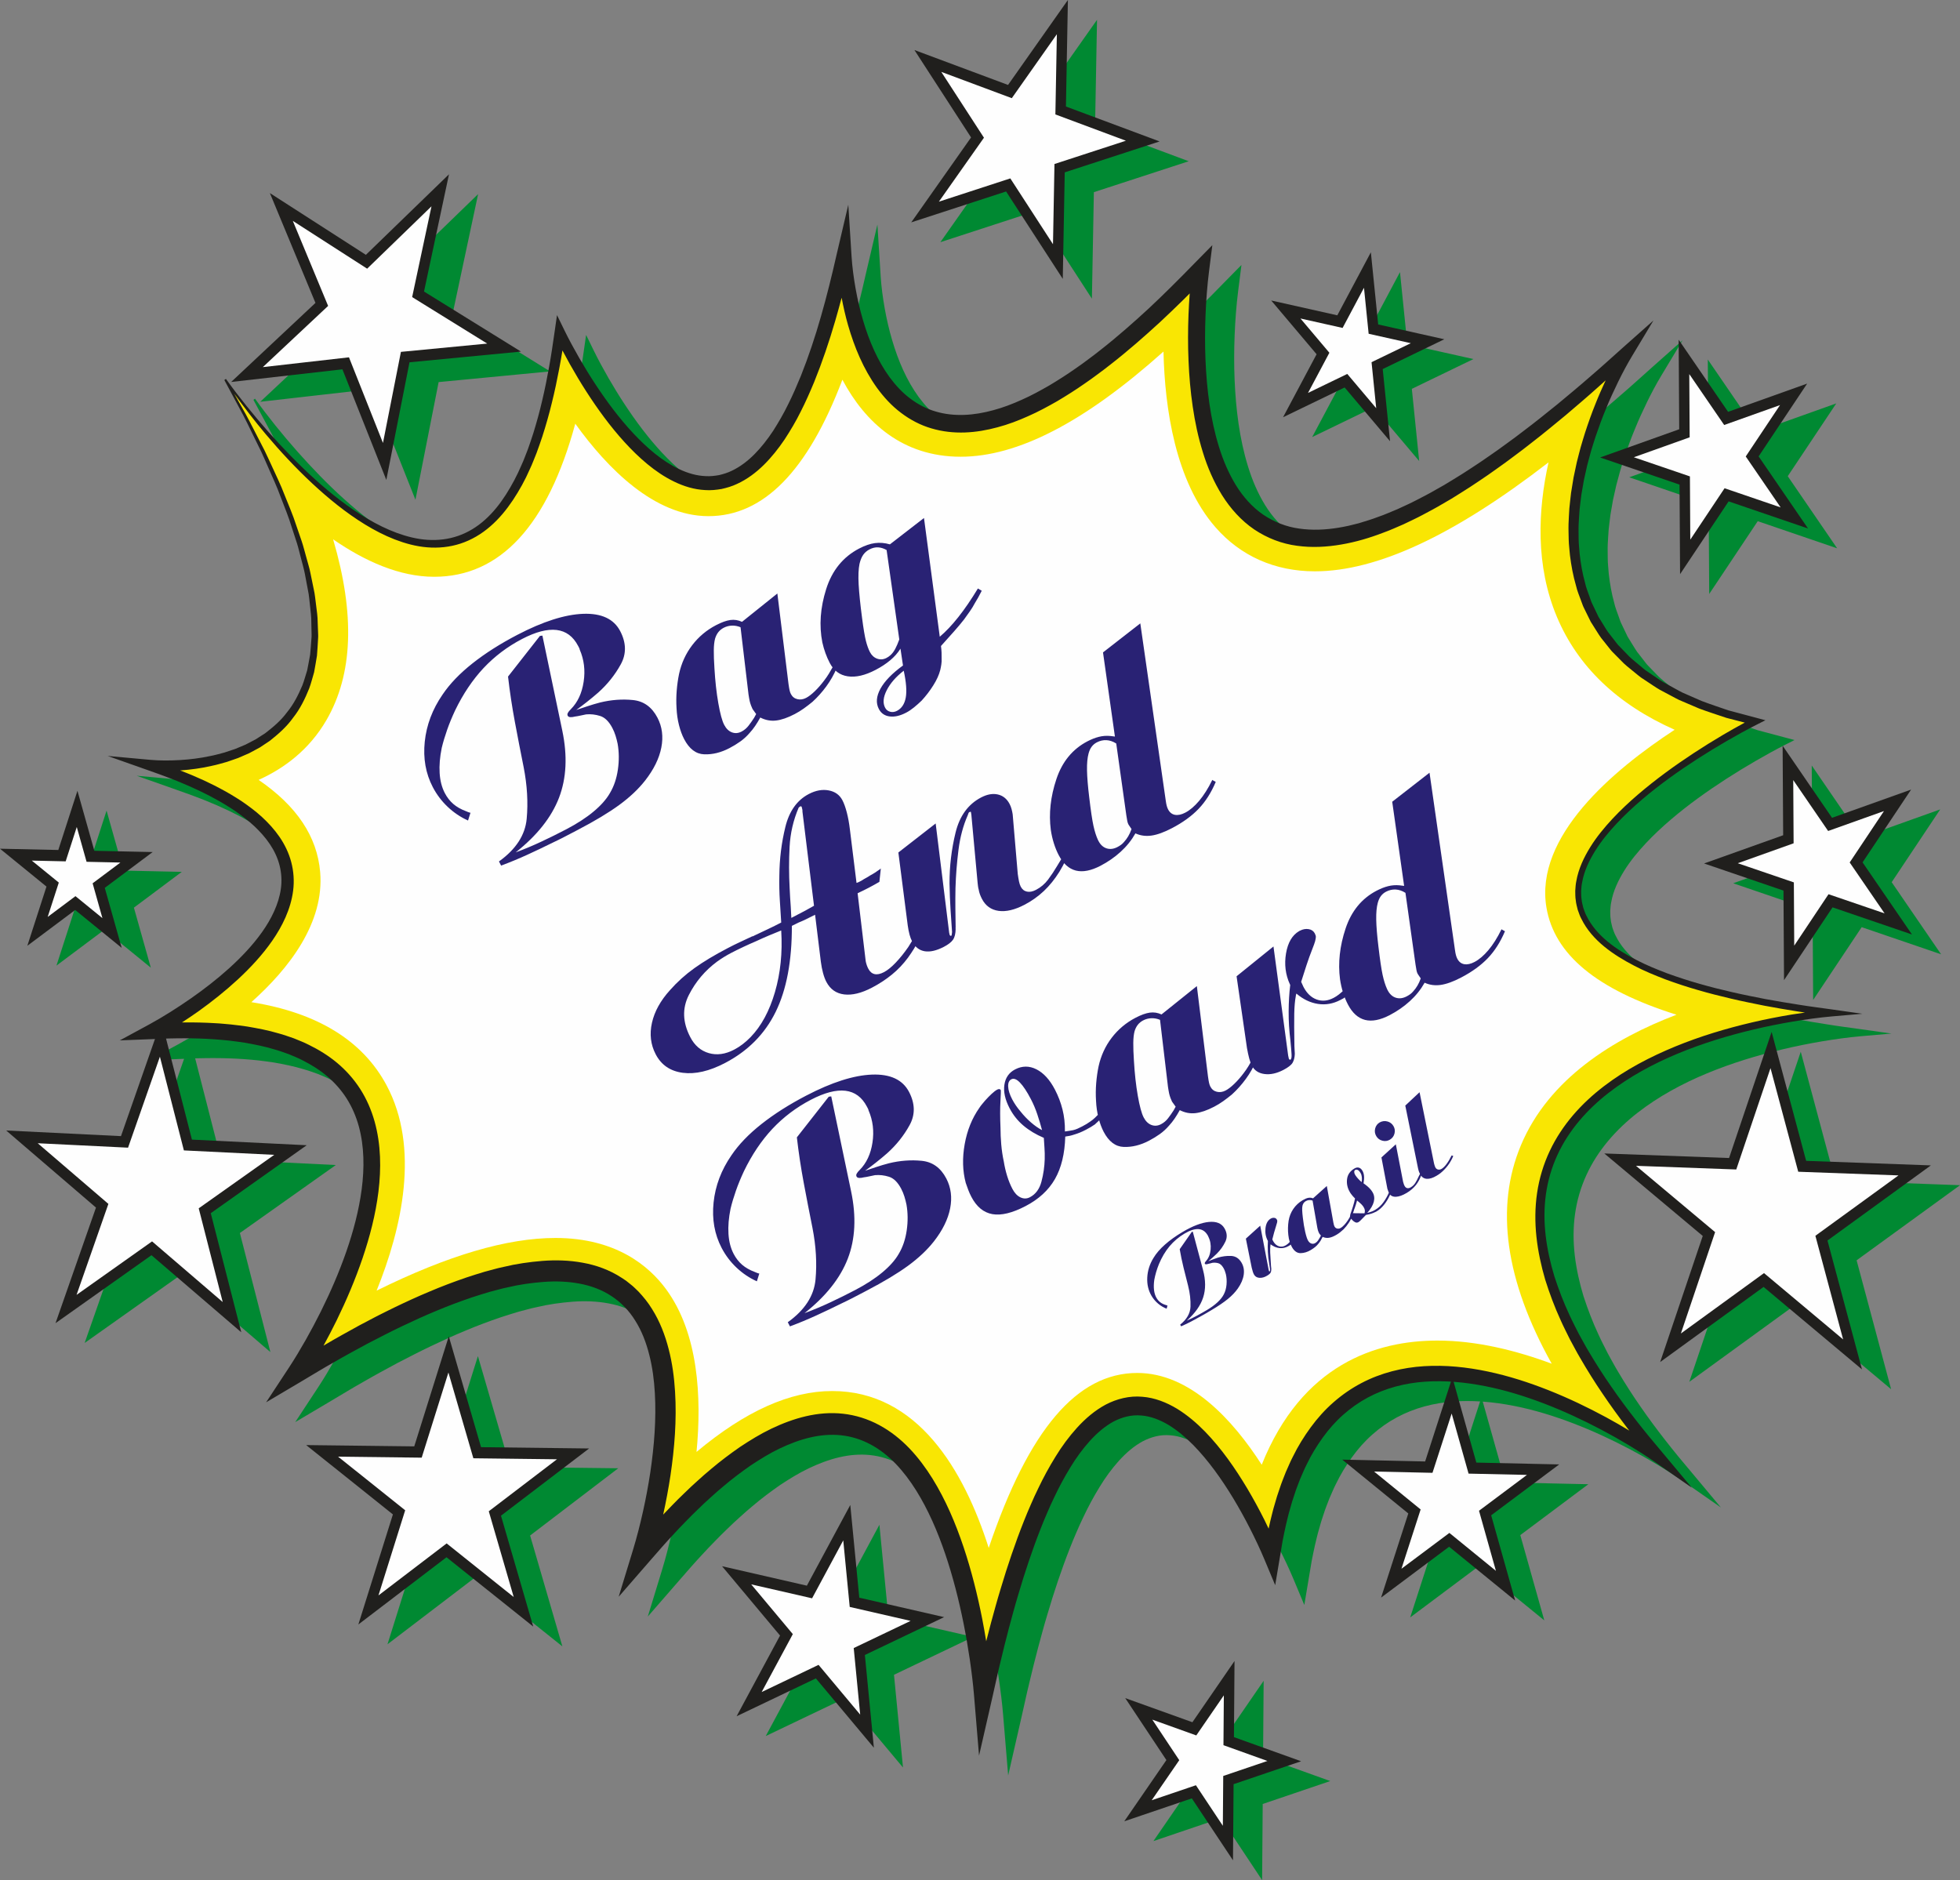 <svg xmlns="http://www.w3.org/2000/svg" xmlns:xlink="http://www.w3.org/1999/xlink" xml:space="preserve" width="156.928mm" height="150.535mm" style="shape-rendering:geometricPrecision; text-rendering:geometricPrecision; image-rendering:optimizeQuality; fill-rule:evenodd; clip-rule:evenodd" viewBox="0 0 15692.82 15053.55"><rect x="0" y="0" width="15692.82" height="15053.55" fill="#808080" stroke="none"/> <defs>  <style type="text/css">   <![CDATA[    .fil0 {fill:#008932;fill-rule:nonzero}    .fil3 {fill:#201F1D;fill-rule:nonzero}    .fil4 {fill:#292274;fill-rule:nonzero}    .fil1 {fill:#F9E603;fill-rule:nonzero}    .fil2 {fill:#FEFEFE;fill-rule:nonzero}   ]]>  </style> </defs> <g id="Camada_x0020_1">    <g id="_2286498230576">   <path class="fil0" d="M1420.6 6326.32c60.99,21.52 122.03,42.81 182.14,66.59 30.31,11.22 60.02,23.98 89.86,36.37 29.96,12.13 59.47,25.31 88.81,38.8 29.58,12.95 58.66,26.98 87.49,41.54 29.14,13.91 57.56,29.19 85.88,44.64 56.87,30.47 111.6,64.67 165.12,100.35 52.42,37.18 103.89,75.86 150.43,119.78 46.38,43.89 89.12,91.6 124.21,144.09 35.08,52.4 62.1,109.75 77.23,170.05 15.14,60.25 18.96,123.24 10.32,185.49 -17.37,124.98 -77.02,243.58 -151.9,349.11 -75.44,105.89 -166.35,200.88 -263.08,288.43 -96.98,87.51 -200.39,167.69 -307.32,242.15 -53.54,37.18 -107.78,73.28 -162.85,107.81 -54.83,34.3 -111.42,68.1 -166.65,98.09l-238.04 129.09 267.13 -10.54 14.42 -0.57 -272.04 777.58 -919.08 -45.06 718.91 617.13 -323.88 925.49 768.16 -544.18 718.93 617.1 -244.21 -953.38 768.16 -544.19 -918.98 -45.02 -207.22 -808.97 19.92 -0.78c41.05,-1.43 82.02,-1.06 122.99,-1.64 81.93,0.11 163.72,2.59 245.15,8.22 40.79,2.06 81.17,7.38 121.78,10.92 40.44,4.47 80.59,10.8 120.85,16.34 79.75,14.39 159.53,29.67 236.55,53.5 39.1,10.22 76.47,25.15 114.55,37.99 36.88,15.73 74.44,30.06 109.78,48.78 71.47,35.68 139.35,78.32 199.97,129.83 60.51,51.48 113.54,111.79 156.26,179.53 42.65,67.79 74.67,142.94 96.18,222.18 43.24,158.86 44.6,331.49 22.6,500.8 -22.19,169.89 -67.02,337.77 -123.68,501.07 -56.92,163.46 -126.11,322.71 -203.07,477.61 -38.55,77.44 -79.25,153.71 -121.63,228.82 -42.38,74.52 -87.19,149.8 -132.8,219.18l-184.13 280 280.01 -165.83c88.29,-52.3 175.78,-106.26 265.09,-156.3 88.59,-51.6 178.64,-99.82 268.44,-148.55 90.5,-47.06 181.09,-93.7 272.76,-137.54 91.6,-43.83 183.87,-85.93 277.16,-124.46 93.09,-39.16 187.3,-74.44 282.09,-106.63 47.38,-16.25 95.27,-29.8 142.9,-44.67 48.08,-11.86 95.81,-26.76 144.13,-36.26 96.24,-23.09 193.34,-36.35 289.85,-43.9 96.5,-7.05 192.71,-3.84 284.94,13.49 92.26,16.83 180.28,49.14 256.85,99.73 76.98,49.91 142.63,117.5 192.47,199.3 51.02,80.76 86.64,174.36 111.27,272.48 25.08,98.04 38.47,201.08 44.38,305.28 11.96,208.65 -5.12,421.63 -35.96,632.13 -16.02,105.25 -35.41,210.15 -58.61,314.13 -23.03,103.48 -49.66,208.65 -79.69,307.01l-115.33 377.41 252.26 -290.06c61.78,-71.01 123.41,-142.11 187.4,-210.49 31.3,-34.95 64.24,-67.93 96.67,-101.52 32.15,-33.99 65.52,-66.31 98.93,-98.56 33.01,-32.89 67.16,-64.09 101.47,-95.04 33.84,-31.69 69.05,-61.2 104.15,-90.83 70.17,-59.51 143.12,-114.11 217.33,-165.84 75.18,-49.63 151.56,-96.91 230.99,-134.82 79.32,-37.74 160.71,-68.83 243.37,-88.08 82.6,-19.34 166.4,-26.41 248.04,-17.7 81.61,8.57 160.84,33.24 234.41,72.46 73.59,39.11 141.65,92.46 202.69,155.57 60.87,63.34 115.17,135.77 163.82,213.31 97.15,155.39 172.09,329.86 233.35,509.81 61.15,180.33 108.64,367.16 146.64,556.32 18.92,94.62 35.32,189.92 49.45,285.57 13.87,95.26 26.08,192.77 33.88,286.39l40.5 485.63 108.2 -473.29c20.93,-91.39 40.12,-183.43 62.63,-274.37 21.29,-91.3 44.5,-181.95 67.99,-272.5 24.36,-90.25 48.39,-180.64 75.43,-269.78 25.98,-89.6 54.4,-178.21 83.87,-266.24 29.68,-87.92 61.1,-175.05 94.92,-260.8 17.31,-42.68 33.8,-85.82 52.61,-127.48 18.04,-42.27 36.69,-84.08 56.72,-124.92 38.79,-82.59 81.87,-162.18 128.52,-238.36 46.22,-76.59 98.47,-147.68 155.6,-211.41 57.28,-63.43 120.97,-118.19 190.34,-155.84 69.57,-36.25 144.47,-55.35 219.9,-48.58 75.48,4.99 150.39,34.31 220.76,76.01 70.11,42.9 135.89,98.04 196.93,159.92 121.87,124.77 227.03,272.56 321.11,427.86 46.86,77.95 91.3,157.86 132.89,239.56 41.43,81.28 81.44,165.63 116.02,248.21l86.65 207.17 37.42 -223.65 21.62 -129.19c8.95,-42.6 16.5,-85.61 26.62,-127.82 10.54,-42.03 19.39,-84.72 32.04,-125.93l17.71 -62.31 20.2 -61.26c12.7,-41.25 29.36,-80.49 44.32,-120.6 7.97,-19.82 16.98,-39.02 25.42,-58.5 8.32,-19.61 17.07,-38.95 26.93,-57.62 36.47,-76.47 80.37,-148.01 128.71,-215.22 48.44,-67.17 102.95,-129.04 163.73,-182.49 60.52,-53.81 126.56,-100.15 196.87,-137.85 140.74,-75.59 297.76,-115.73 457.43,-126.97 69.14,-4.78 138.74,-4.63 208.39,-0.35l-206.8 639.32 -663.48 -14.6 528.69 430.92 -217.92 673.63 544.72 -407.3 528.7 430.99 -192.04 -682.68 544.72 -407.3 -663.47 -14.64 -181.96 -646.92c84.4,6.17 168.85,18.24 252.6,34.73 160.03,31.57 317.74,80.39 472.13,139.42 154.51,59.25 305.77,129.19 453.53,207.06 73.9,38.89 146.74,80.1 218.75,122.96 71.52,43.02 143.42,88.19 210.94,135.25l298.67 208.01 -237.46 -284.23 -105.96 -126.82c-35.3,-42.22 -68.73,-86.18 -103.2,-129.19 -67.73,-87.02 -133.83,-175.58 -196.55,-266.68 -63.32,-90.65 -122.99,-184 -179.55,-279.31 -28.83,-47.33 -54.28,-96.73 -81.59,-145.01 -24.78,-49.64 -50.97,-98.61 -73.85,-149.28 -47.33,-100.55 -87.03,-204.67 -121.55,-310.46 -32.11,-106.53 -56.92,-215.38 -69.85,-325.76 -12.91,-110.26 -13.54,-222.05 1.75,-331.43 15.08,-109.33 46.23,-215.8 91.92,-314.89 91.3,-199.15 239.26,-364.78 408.09,-496.45 169.53,-132.03 359.44,-234.14 556.05,-315.94 196.88,-81.65 400.92,-143.86 607.49,-192.99 103.32,-24.56 207.42,-45.38 312,-63.14 104.42,-17.39 209.94,-32.36 314.48,-41.48l243.58 -21.18 -242.21 -34.43c-89.24,-12.66 -178.79,-23.67 -267.72,-38.33 -89.24,-13.22 -177.96,-29.36 -266.71,-45.02 -88.51,-17.33 -177.02,-34.72 -264.87,-55.13 -87.94,-20.13 -175.48,-42 -262.21,-66.99 -86.85,-24.35 -172.61,-52.6 -257.53,-83.28 -84.29,-32.21 -168.31,-65.95 -248.38,-107.95 -80.22,-41.33 -158.39,-87.92 -228.35,-145.6 -69.83,-57.24 -131.5,-126.51 -171,-208.15 -11.22,-19.76 -16.86,-42.02 -25.19,-62.99 -4.84,-22.14 -11.96,-43.86 -13.59,-66.67 -3.91,-22.42 -3.21,-45.33 -3.76,-68.17 2.13,-22.71 2.49,-45.75 7.71,-68.2 15.61,-90.93 56.46,-176.17 105.25,-254.6 48.99,-78.75 108.71,-150.22 171.64,-217.8 63.25,-67.47 130.94,-130.46 200.98,-190.35 140.28,-119.69 290.23,-226.65 444.2,-326.01 77.02,-49.59 155.09,-97.47 234.21,-143.15 78.94,-45.76 159.23,-90.15 239.78,-131.05l71.63 -36.32 -77.69 -20.71 -218.92 -58.36c-71.26,-25.03 -143.32,-48.06 -213.84,-75.11l-104 -45.48 -51.98 -22.73c-17.08,-8.16 -33.36,-18.02 -50.07,-26.93l-99.68 -54.67c-32.68,-19.23 -63.26,-42.16 -94.98,-62.98l-47.13 -32c-15.39,-11.18 -29.47,-24.2 -44.22,-36.21 -28.89,-24.93 -59.31,-48.02 -86.98,-74.32l-79.81 -82.59c-13.96,-13.08 -24.81,-29.21 -36.84,-44.23l-35.37 -45.61c-25.04,-29.19 -43.89,-63.3 -64.36,-96.09l-30.41 -49.34 -25.15 -52.65 -25.19 -52.6c-8.85,-17.35 -13.8,-36.58 -20.87,-54.72 -12.64,-37 -28.26,-72.9 -36.32,-111.65 -21.34,-75.53 -34.69,-153.54 -43.53,-232.03 -2.54,-39.54 -7.8,-78.84 -8.17,-118.55 0.14,-39.68 -1.66,-79.38 0.03,-119.07 2.65,-39.69 3.97,-79.48 7.55,-119.07 4.9,-39.53 8.85,-79.17 14.39,-118.6l20.5 -117.76 26.09 -116.65c10.45,-38.42 20.15,-77.06 31.1,-115.34 11.98,-37.99 22.88,-76.32 35.69,-114 25.57,-75.32 52.82,-150.12 83.5,-223.33 29.77,-73.65 63.24,-145.55 97.77,-216.7 34.63,-70.69 72.38,-141.43 111.65,-206.69l170.78 -284 -242.89 215.64c-86.56,76.8 -171.73,155.4 -259.7,230.19 -86.93,76.33 -175.74,149.85 -264.45,223.54 -89.68,72.21 -179.13,144.74 -270.84,213.7 -45.33,35.26 -91.4,69.36 -137.9,102.78 -46.17,33.9 -92.45,67.58 -139.73,99.52 -46.97,32.47 -93.78,65.21 -141.79,95.67 -47.66,31.15 -95.25,62.3 -144.01,91.19l-72.68 44.23 -73.76 41.7c-48.86,28.57 -98.99,53.97 -148.89,79.8 -49.81,26.19 -101.05,48.44 -151.6,72.32 -51.51,20.98 -102.37,44.22 -154.66,61.94 -51.76,20.01 -104.48,35.2 -156.92,51.48l-79.43 19.66c-26.46,6.7 -53.24,10.18 -79.8,15.5 -106.49,17.66 -214.01,22.52 -317.8,7.28 -104.05,-14.07 -202.31,-53.39 -288.91,-112.06 -86.29,-59.52 -159.19,-141.22 -217.29,-235.1 -57.82,-94.4 -102.78,-199.45 -136.46,-309.73 -68.16,-220.64 -97.2,-457.53 -107.11,-694.2 -4.95,-118.6 -4.37,-237.72 0.32,-356.69 4.74,-118.44 13.71,-239.05 28.3,-353.95l26.26 -207.37 -141.48 143.74c-60.19,61.08 -119.66,123.18 -180.97,182.9 -60.45,60.83 -122.7,119.3 -184.63,178.17 -62.83,57.66 -125.72,115.27 -190.2,170.57 -64.29,55.51 -129.29,110.06 -195.86,161.99 -32.95,26.56 -66.57,51.92 -100.41,76.9 -33.48,25.61 -67.79,49.76 -102.22,73.69 -68.52,48.39 -138.94,92.98 -210.15,135.63 -71.8,41.21 -144.27,81.06 -218.96,113.9 -74.32,33.85 -150.28,62.83 -227.4,83.56 -153.54,42.64 -313.89,54.86 -461.07,11.38 -73.58,-20.88 -142.57,-56.82 -204.94,-103.84 -62.83,-46.5 -117.48,-106.21 -166.1,-171.63 -96.34,-132.47 -164.29,-291.33 -212.78,-456.54 -24.35,-82.64 -43.91,-167.45 -59.2,-253.11 -15.11,-85.13 -27.04,-173.73 -32.26,-257.34l-26.09 -413.62 -94.09 401.33c-19.34,82.5 -37.59,165.43 -58.88,247.27 -20.08,82.29 -42.85,163.68 -65.73,244.9l-35.99 121.24 -38.74 120.02 -41.6 118.72 -44.69 117.07c-31.74,77 -64.48,153.49 -101.58,227.02 -36.05,74.27 -77.11,144.8 -120.54,213.11 -44.55,67.21 -93.57,130.35 -148.18,185.7 -54.61,55.13 -115.49,101.74 -181.7,133.09 -32.88,16.61 -67.63,26.78 -102.53,35.32 -35.25,6.06 -71,10.7 -107.05,8.17 -72.11,-2.38 -144.16,-23.36 -212.53,-55.76 -137.63,-64.68 -259.81,-171.79 -369.96,-289.34 -110.31,-118.44 -209.07,-250.74 -300.04,-388.9 -45.59,-69.1 -88.89,-140 -130.54,-212.05 -41.25,-71.96 -81.56,-145.97 -117.55,-219.66l-60.34 -123.55 -19.77 137.37c-13.14,91.34 -26.33,182.64 -42.76,273.3 -16.18,90.61 -34.16,180.9 -55.35,270.14 -20.59,89.4 -44.92,177.65 -71.8,264.77 -13.53,43.54 -28.94,86.3 -43.77,129.25 -17,41.85 -31.65,85.08 -50.83,125.72 -35.22,83.18 -77.44,162.24 -124.92,236.89 -47.73,74.26 -102.48,143.42 -166.4,200.5 -63.55,57.47 -136.43,102.15 -214.93,129.41 -78.44,27.46 -162.08,37.32 -245.43,31.99 -83.49,-5.05 -166.33,-26.19 -246.49,-55.39 -80.24,-29.53 -157.92,-68.06 -232.92,-112.12 -150.08,-88.44 -289.71,-197.94 -421.76,-316.69 -131.93,-119.13 -256.51,-247.94 -375.61,-382.42 -118.75,-134.73 -232.69,-275.05 -338.22,-421.96l-12.6 9.13 122.51 228.24c42.04,75.38 78.62,153.91 116.93,231.45l57.05 116.44c18.48,39.12 35.1,79.18 52.75,118.71 34.45,79.49 71.51,157.71 101.05,239.41 30.68,81.12 64.42,160.99 89.38,244.32l40.34 123.76c13.45,41.28 22.56,83.87 34.05,125.72 10.23,42.22 23.55,83.65 31.18,126.44l24.13 128c9.61,42.37 11.63,85.86 17.07,128.87 4.62,43.06 10.68,86.08 10.01,129.35l1.42 64.79c0.11,21.56 2.13,43.23 -0.48,64.62 -3.55,42.8 -5.75,85.87 -10.33,128.41 -8.02,41.95 -14.91,84.12 -23.68,125.71 -13.13,40.17 -23.33,81.55 -38.59,120.61 -32.59,77.07 -70.4,152.18 -122.87,215.38 -48.57,66.57 -111.5,119.07 -175.31,168.24l-50.91 32.58 -25.42 16.29 -26.76 13.86 -53.46 27.84 -55.53 23.29 -27.76 11.59 -28.54 9.55 -57.08 18.98c-38.87,9.86 -77.24,21.71 -116.78,28.67 -78.42,16.87 -158.29,26.73 -238.36,31.63 -79.6,4.69 -161.47,5.36 -238.88,-1.69l-341.45 -31.1 325.78 114.95zm13096.46 1679.96l-4.34 -717.02 -635.73 -217.18 633.15 -225.91 -4.32 -716.97 395.6 577.33 633.01 -225.96 -388.6 582.77 395.6 577.35 -635.8 -217.22 -388.57 582.81zm-832.27 -3250.58l-4.26 -716.98 -635.75 -217.22 633.1 -225.92 -4.31 -716.97 395.59 577.34 633.07 -225.97 -388.59 582.78 395.6 577.34 -635.81 -217.22 -388.64 582.82zm1456.45 6367.29l-787.91 -660.4 -827.94 601.42 340.94 -1009.58 -788.02 -660.47 998.76 36.52 340.77 -1009.56 276.32 1032.12 998.66 36.48 -827.83 601.39 276.25 1032.08zm-5036.05 3930.56l-329.6 -496.07 -540.82 183.59 337.19 -490.15 -329.49 -496.12 537.75 193.13 337.2 -490.2 -4.64 609.54 537.86 193.08 -540.71 183.59 -4.74 609.61zm-2875.35 -901.69l-464.36 -554.98 -634.6 303.14 347.69 -646.19 -464.34 -555.01 679.14 155.66 347.61 -646.08 72.12 742.35 679.12 155.64 -634.48 303.15 72.1 742.32zm-2727.35 -969.89l-694.42 -554.99 -705.72 538.29 276.58 -881.28 -694.34 -555.09 865.29 10.38 276.51 -881.33 258.29 887.71 865.17 10.34 -705.57 538.28 258.21 887.69zm-3295.13 -5434.28l-372.14 -303.2 -383.22 286.7 153.27 -474.04 -372.09 -303.18 466.84 10.21 153.19 -473.97 135.28 480.25 466.82 10.28 -383.23 286.58 135.28 480.37zm10155.25 -4056.48l-363.49 -430.34 -493.12 238.52 268.56 -504.5 -363.38 -430.34 529.27 118.66 268.55 -504.49 58.68 577.7 529.33 118.55 -493.12 238.52 58.72 577.72zm-2620.28 -1299.82l-453.73 -699.83 -759.5 247.47 478.97 -680.03 -453.63 -699.94 749.76 279.58 479.15 -680.07 -15.7 852.85 749.9 279.57 -759.49 247.59 -15.73 852.81zm-5416.07 1609.92l-351.47 -885.72 -891.01 101.36 675.14 -633.04 -365.08 -879.45 768.83 494.49 665.33 -644.86 -199.9 938.62 776.21 480.89 -892.44 85.64 -185.61 942.07z"></path>   <path class="fil1" d="M1802.45 3038.58c0,0 2180.5,3194.97 2679.41,-371.45 0,0 1443.2,3074.8 2275.08,-611.09 0,0 130.36,2938.8 2855.62,103.43 0,0 -606.17,4363.58 3414.36,661.62 0,0 -1467.57,2388.34 1024.23,2954.46 0,0 -3562.26,1786.43 614.3,2334.58 0,0 -4145.36,301.87 -1392.78,3550.82 0,0 -2676.09,-1932.33 -3089.66,796.16 0,0 -1338.23,-3333.41 -2309.55,1107.87 0,0 -286.37,-3994.24 -2727.79,-1129.39 0,0 1246.2,-3912.43 -2771.39,-1441.86 0,0 1944.67,-2916.29 -1151.21,-2736.65 0,0 2445.05,-1308.13 -23.8,-2130.37 0,0 2519.19,260.97 603.18,-3088.13z"></path>   <path class="fil2" d="M7916.27 12393.65c-198.14,-621.05 -568.17,-1256.12 -1253.37,-1256.12 -336.19,0 -695.19,160.51 -1086.16,487.48 42.38,-440.5 14.45,-949.54 -242.47,-1300.98 -137.47,-187.97 -402.91,-412.03 -887.14,-412.03 -386.63,0 -859.13,138.73 -1431.76,421.7 202.97,-502.45 347.79,-1143.16 79.45,-1644.59 -191.69,-358.19 -554.71,-580.88 -1082.29,-665.16 302.78,-270.05 585.39,-635.59 550.86,-1041.58 -24.16,-284.11 -186.67,-528.59 -492.72,-738.01 206.04,-92.98 405.52,-241.89 543.1,-479.03 211.92,-365.45 230.51,-844.06 53.39,-1447.14 254.47,175.64 532.3,299.93 808.78,299.93 529.98,0 908.69,-411.62 1130.08,-1225.79 258.57,359.54 634.37,740.37 1066.23,740.37 439.78,0 793.88,-359.06 1072.47,-1092.43 183.28,344.3 482.14,616.62 946.78,616.62 457.18,0 991.67,-276.43 1623.99,-842.12 10.53,459.22 96.03,1039.09 415.62,1406.12 201.35,231.24 476.77,353.48 796.42,353.48 496.53,0 1113.14,-286.69 1870.81,-872.26 -85.54,384.36 -105.1,827.57 67.27,1237.28 166.99,396.91 482.99,699.42 942.63,903.57 -497.01,324.87 -1122.32,855.4 -1026.5,1423.37 63.37,375.45 400.14,656.51 1041.36,858.23 -504.24,191.77 -1021.91,512.31 -1245.35,1044.37 -208.84,497.28 -125.82,1083.42 246.32,1749.96 -284.43,-105.95 -602.12,-185.4 -915.23,-185.4 -489.83,0 -1084.42,190.14 -1406.74,994.24 -232.72,-361.74 -574.93,-734.88 -996.56,-734.88 -480.99,0 -867.63,450.4 -1189.27,1400.8z"></path>   <path class="fil3" d="M1694.81 6131.94c41.13,-7.86 81.42,-20.77 122,-31.7l59.88 -20.76 29.93 -10.49 29.27 -12.64 58.49 -25.42 56.64 -30.36 28.28 -15.23 27.06 -17.82 53.93 -35.95c68.03,-53.91 134.79,-112.01 186.53,-185.01 55.52,-69.52 95.42,-151.39 128.87,-234.68 15.69,-42.16 26.03,-86.33 39.15,-129.35 8.68,-44.22 15.32,-88.81 22.95,-133.14 4.14,-44.75 5.78,-89.71 8.76,-134.46 2.28,-22.41 -0.09,-44.75 -0.54,-67.11l-2.51 -66.99c-0.09,-44.86 -6.93,-88.88 -12.39,-133.05 -6.23,-43.95 -9.11,-88.66 -19.53,-131.68l-26.64 -130.08c-8.48,-43.43 -22.6,-85.18 -33.65,-127.83 -12.29,-42.22 -22.3,-85.33 -36.5,-126.82l-42.73 -124.39c-26.55,-83.7 -61.79,-163.57 -93.97,-244.75 -31.14,-81.74 -69.44,-159.77 -105.5,-238.93 -18.52,-39.33 -36,-79.23 -55.3,-118.07l-59.52 -115.6c-39.92,-76.91 -78.13,-154.87 -121.71,-229.45l-60.89 -108.16c80.51,110.85 163.87,219.22 251.66,323.59 116.56,138.32 239.61,270.61 371.1,393.27 131.48,122.45 271.11,236.26 423.41,329.82 76.18,46.59 155.59,87.92 238.73,120.28 83.1,32.01 170.02,56.03 259.54,63.21 89.27,7.48 180.87,-1.32 267.63,-29.95 86.81,-28.36 167.9,-76.27 237.84,-137.31 70.47,-60.77 130.18,-133.73 181.99,-211.37 51.48,-77.9 97.22,-160.08 134.48,-246.06 20.43,-42.16 36,-86.39 54.03,-129.62 15.79,-44.06 32.12,-88.02 46.47,-132.56 28.61,-89.19 54.4,-179.21 76.35,-270.19 22.61,-90.88 41.84,-182.48 59.24,-274.42 9.25,-48.13 17.56,-96.46 25.48,-144.8 19.3,36.8 39.09,73.11 59.38,109.48 41.75,74.12 85.29,147.13 131.23,218.49 91.83,142.74 191.94,280.26 306.13,405.71 57.09,62.68 117.77,122.24 183.35,176.37 65.41,54.2 136.42,102.47 213.68,139.9 76.96,37.58 161.25,63.79 248.9,67.94 43.7,3.34 87.77,-1.36 131.16,-8.59 42.95,-9.63 85.64,-22.02 125.34,-41.27 80.33,-36.89 151.48,-90.81 213.58,-152.07 62.2,-61.5 116.38,-130.15 165.09,-201.99 47.34,-72.63 91.98,-147.11 130.1,-224.7 39.41,-77.01 73.9,-156.13 107.21,-235.72l46.85 -120.55 43.44 -121.72 40.43 -122.66 37.53 -123.55c17.92,-62.2 35.37,-124.55 51.97,-187.07 14.18,73.8 30.57,147.16 51.4,219.54 50.82,176.37 122.49,349.74 231.09,501.23 54.7,75.01 118.11,144.8 192.66,200.46 73.9,56.18 157.17,99.83 244.94,125.08 87.56,25.94 178.22,35.59 267.14,32.42 89.02,-3.16 176.37,-18.66 260.97,-41.59 84.77,-22.51 166.62,-53.56 245.9,-89.34 79.86,-34.91 156.23,-76.53 231.67,-119.51 74.59,-44.37 148.06,-90.6 219.12,-140.46 35.68,-24.67 71.26,-49.55 105.79,-75.8 34.95,-25.67 69.69,-51.66 103.57,-78.8 68.59,-53.14 135.26,-108.8 201.21,-165.3 66.04,-56.41 130.29,-114.86 194.49,-173.43 63.15,-59.67 126.67,-119.01 188.24,-180.48 16.5,-15.98 32.51,-32.47 48.76,-48.7 -4.17,56.18 -7.49,112.21 -9.7,168.78 -4.69,122.87 -5.17,246.05 0.1,369.35 4.95,123.24 15.71,246.58 33.85,369.34 17.81,122.72 43.79,244.9 81.01,364.44 36.53,119.66 86.92,236.25 153.65,343.68 66.95,106.85 153.6,203.62 257.44,274.15 104,69.84 222.44,115.17 342.09,130.62 119.66,16.76 239.41,10.01 355.12,-9.97 116.02,-19.66 228.45,-53.17 337.04,-95.04 54.97,-19.39 107.63,-44.11 161.19,-66.83 52.24,-25.41 105.25,-49.28 156.34,-76.91 51.23,-27.3 102.68,-54.18 152.49,-84.08l75.27 -43.79 73.85 -46.17c49.55,-30.15 97.78,-62.52 146.01,-94.88 48.65,-31.74 95.88,-65.58 143.26,-99.21 47.71,-33.1 94.3,-67.84 140.8,-102.79 46.75,-34.47 93.04,-69.63 138.58,-105.89 92.09,-71 181.64,-145.38 271.47,-219.43 88.7,-75.49 177.47,-150.81 264.18,-228.78 18.98,-16.49 37.47,-33.63 56.18,-50.44 -28.78,62.04 -56.7,124.51 -81.7,188.45 -30.68,75.69 -57.93,153.06 -83.39,231.08 -12.75,39 -23.61,78.75 -35.52,118.07 -10.92,39.69 -20.51,79.85 -30.84,119.76l-25.67 121.24 -19.97 122.7c-5.28,41.18 -9.01,82.66 -13.6,123.93 -3.27,41.43 -4.27,83.18 -6.49,124.77 -1.27,41.63 0.95,83.5 1.32,125.19 0.9,41.74 6.8,83.33 10.01,124.92 10.28,82.98 25.42,165.47 49.02,245.59 9.12,40.95 25.94,79.16 39.91,118.33 7.8,19.23 13.39,39.53 22.92,57.93l27.42 55.71 27.47 55.61 32.82 52.13c22.15,34.64 42.71,70.42 69.44,101.11l37.99 47.7c12.87,15.7 24.63,32.52 39.43,46.18l84.98 85.81c29.3,27.19 61.24,50.97 91.71,76.59 15.6,12.33 30.53,25.72 46.65,37.1l49.28 32.64c33.11,21.24 65.2,44.58 99.21,64.04l103.41 55.09c17.29,8.95 34.26,18.81 51.88,26.98l53.49 22.88 106.91 45.75c72.32,27.09 145.84,50.02 218.74,74.96l147.12 38c-58.03,31.36 -115.38,63.51 -172.31,97.04 -79.49,46.76 -157.93,95.68 -235.36,146.33 -154.75,101.51 -305.35,210.99 -447.77,332.7 -71.07,61 -139.9,125.35 -204.63,194.73 -64.41,69.52 -125.82,143.32 -177.12,226.06 -50.86,82.39 -94.71,173.27 -111.96,273.95 -5.53,24.77 -6.15,50.65 -8.26,76.06 0.46,25.67 -0.06,51.39 4.32,76.8 2.05,25.78 9.86,50.28 15.6,75.22 9.17,23.56 15.91,48.55 28.25,70.42 44.27,90.77 111.17,164.46 184.55,224.44 73.73,60.16 154.17,108.27 236.3,151.12 82.02,43.44 167.35,78.03 252.9,111.06 86.08,31.48 172.85,60.41 260.56,85.35 87.5,25.61 175.79,47.96 264.29,68.63 88.5,20.93 177.53,38.7 266.51,56.51 89.23,16.12 178.42,32.67 267.98,46.27 19.4,3.27 38.85,5.96 58.25,8.91 -35.69,5.12 -71.43,10.02 -107.11,15.82 -105.63,17.56 -210.9,38.16 -315.37,62.62 -209.01,48.86 -415.79,110.96 -616.24,193.24 -200.1,82.54 -395.5,183.53 -571.97,318.59 -88.04,67.52 -171.1,143.57 -244.96,229.76 -73.84,86.14 -138.31,182.59 -187.9,288.01 -49.77,105.21 -84.19,219.17 -101.37,335.92 -17.45,116.82 -17.76,235.89 -5.17,352.49 12.6,116.7 37.64,231.08 70.11,342.41 34.84,110.42 75.11,218.64 122.92,322.75 23.09,52.45 49.49,102.95 74.53,154.29 27.47,49.76 53.24,100.72 82.18,149.44 56.87,98.13 116.76,194.12 180.21,287.12 62.89,93.55 129.1,184.27 196.94,273.41 5.52,7.06 11.11,14.12 16.6,21.22 -60.67,-36.46 -121.81,-72 -183.91,-105.56 -150.01,-81.29 -303.93,-154.71 -462.07,-217.49 -158.13,-62.62 -320.53,-115.07 -487.37,-150.12 -166.55,-35.06 -337.92,-53.33 -510.18,-42.59 -171.89,10.75 -345.26,52.85 -502.91,136.03 -78.76,41.39 -153.14,92.73 -221.12,152.29 -68.32,59.3 -129.37,127.66 -183.23,201.19 -53.82,73.59 -102.26,151.67 -142.26,233.88 -10.82,20.2 -20.41,40.97 -29.53,61.9 -9.22,20.92 -19.03,41.6 -27.73,62.71 -16.33,42.71 -34.37,84.78 -48.17,128.37l-21.88 64.88 -19.24 65.68c-13.6,43.63 -23.24,88.19 -34.62,132.35 -5.02,20.35 -9.39,40.85 -13.66,61.37 -11.28,-23.46 -22.25,-47.07 -33.95,-70.48 -42.48,-84.88 -87.97,-168.11 -136.21,-249.74 -97.3,-162.52 -205.83,-319.64 -339.19,-457.06 -66.89,-68.32 -140.58,-131.31 -223.6,-182.53 -83.33,-50.04 -177.58,-88.58 -278.74,-96.06 -100.68,-9.48 -203.73,16.28 -292.17,62.57 -88.5,47.44 -164.04,113.07 -229.71,185.03 -65.48,72.31 -122.99,150.7 -173.12,232.77 -50.59,81.84 -96.55,166.19 -137.57,252.53 -21.24,42.9 -40.85,86.44 -59.78,130.24 -19.81,43.49 -36.99,87.94 -55.13,132.05 -35.31,88.56 -68.05,178.06 -98.78,268.15 -30.57,90.08 -59.98,180.57 -86.81,271.77 -27.99,90.92 -52.76,182.65 -77.91,274.32 -13.01,49.38 -25.88,98.8 -38.47,148.31 -9.66,-58.83 -19.88,-117.59 -31.32,-176.11 -38.48,-195.51 -86.81,-389.36 -150.27,-579.02 -63.73,-189.34 -142.11,-375.47 -248.59,-547.42 -53.29,-85.75 -113.96,-167.72 -184.29,-241.56 -70.52,-73.53 -151.54,-138.32 -241.83,-186.8 -90.08,-48.67 -189.34,-80.03 -289.85,-90.94 -100.64,-11.28 -201.57,-2.37 -297.67,20.08 -96.3,22.36 -188.12,57.63 -276.05,99.37 -87.96,42 -170.52,93.08 -251.26,146.37 -79.34,55.21 -156.72,113.12 -230.3,175.47 -36.84,31.05 -73.79,62.07 -109.01,94.94 -35.85,32.28 -71.36,64.79 -105.52,98.78 -34.7,33.41 -69.27,66.95 -102.43,101.9 -22.77,23.51 -45.54,47.01 -68,70.72 22.78,-103.39 42.23,-207.73 58.26,-312.88 32.52,-219.91 50.76,-444.2 36.83,-671.16 -6.84,-113.34 -21.81,-227.4 -50.75,-339.69 -28.57,-112 -70.63,-223 -133.88,-322.84 -30.53,-50.49 -68.11,-96.47 -108.16,-139.26 -21.36,-19.99 -41.39,-41.75 -64.78,-59.1l-34.09 -27.25 -36.04 -23.97c-96.77,-63.32 -204.62,-101.6 -312.2,-120.76 -107.82,-19.84 -215.95,-22.57 -321.71,-14.5 -105.63,8.48 -210.33,23.56 -312.08,48.29 -51.48,10.37 -101.28,26.03 -151.99,38.89 -49.76,15.62 -99.95,30.11 -149.16,47.17 -98.54,33.86 -195.9,70.69 -291.61,111.38 -95.94,40.06 -190.37,83.55 -283.93,128.72 -46.47,23.19 -93.43,45.45 -139.51,69.42l-137.96 72.57c-90.95,50.25 -182.17,100.05 -271.6,153.09 -5.08,2.89 -10.07,6.06 -15.13,8.95 36.32,-66.56 71.61,-133.83 105.04,-202.19 78.37,-160.66 148.98,-326.19 207.36,-497.71 58.08,-171.41 104.53,-349.15 127.35,-533.33 22.38,-183.42 20.85,-376.08 -30.63,-560.68 -25.63,-91.86 -64.1,-180.63 -115.15,-260.39 -51.07,-79.75 -114.15,-150.06 -184.24,-208.84 -70.26,-58.72 -147.13,-106 -226.43,-144.8 -39.43,-20.4 -80.31,-35.79 -120.79,-52.49 -41.18,-13.72 -81.98,-29.42 -123.71,-40.06 -82.92,-24.84 -167.1,-40.28 -251.17,-54.72 -42.16,-5.48 -84.28,-11.7 -126.44,-16.03 -42.21,-3.36 -84.41,-8.53 -126.59,-10.33 -84.39,-5.17 -168.72,-7 -252.89,-6.48 -5.11,0.1 -10.2,0.21 -15.28,0.31 44.48,-29.04 88.83,-58.3 132.17,-89.29 109.29,-78.22 215.22,-162.46 315.44,-255.11 99.96,-92.84 194.87,-193.93 275.6,-310.16 40.19,-58.08 76.66,-120.18 106.07,-187.18 29.33,-66.89 51.53,-139 61.07,-214.59 9.63,-75.47 4.19,-154.13 -15.32,-227.71 -19.47,-73.85 -52.97,-141.89 -94.01,-201.67 -41.15,-59.98 -89.46,-112.27 -140.65,-159.5 -51.34,-47.24 -106.61,-87.71 -162.6,-126.29 -56.8,-36.91 -114.49,-71.86 -173.8,-102.7 -29.55,-15.64 -59.15,-31.09 -89.32,-45 -29.93,-14.6 -60.03,-28.63 -90.52,-41.54 -30.28,-13.45 -60.67,-26.57 -91.41,-38.53 -15.78,-6.32 -31.65,-12.23 -47.44,-18.5l4.96 -0.27c83.17,-6.17 166.11,-17.5 247.93,-36.2zm-507.39 35.83c60.99,21.51 122.04,42.8 182.14,66.58 30.31,11.22 60.02,23.98 89.86,36.36 29.97,12.14 59.47,25.32 88.81,38.81 29.59,12.95 58.66,26.98 87.48,41.54 29.16,13.91 57.58,29.19 85.89,44.64 56.87,30.47 111.6,64.67 165.12,100.35 52.43,37.18 103.89,75.86 150.43,119.77 46.38,43.9 89.13,91.61 124.21,144.1 35.09,52.4 62.1,109.75 77.24,170.05 15.13,60.25 18.96,123.24 10.31,185.49 -17.36,124.99 -77.01,243.58 -151.9,349.11 -75.44,105.89 -166.35,200.88 -263.08,288.44 -96.97,87.5 -200.38,167.67 -307.32,242.14 -53.54,37.18 -107.77,73.28 -162.85,107.81 -54.82,34.3 -111.42,68.1 -166.64,98.09l-238.04 129.08 267.13 -10.53 123.09 -4.86c41.04,-1.42 82.01,-1.04 122.98,-1.63 81.93,0.11 163.72,2.59 245.15,8.22 40.79,2.06 81.18,7.38 121.78,10.92 40.44,4.47 80.59,10.81 120.84,16.33 79.76,14.39 159.54,29.68 236.56,53.51 39.1,10.22 76.47,25.15 114.55,38 36.89,15.72 74.45,30.05 109.79,48.77 71.46,35.68 139.34,78.32 199.96,129.83 60.52,51.49 113.54,111.79 156.26,179.52 42.65,67.79 74.67,142.95 96.18,222.18 43.24,158.86 44.6,331.5 22.61,500.81 -22.2,169.88 -67.03,337.77 -123.69,501.07 -56.91,163.46 -126.11,322.71 -203.07,477.61 -38.55,77.44 -79.25,153.7 -121.63,228.82 -42.37,74.53 -87.18,149.8 -132.8,219.18l-184.13 280 280.01 -165.83c88.29,-52.3 175.78,-106.27 265.1,-156.29 88.59,-51.61 178.64,-99.83 268.44,-148.56 90.49,-47.06 181.08,-93.69 272.75,-137.55 91.6,-43.82 183.87,-85.93 277.17,-124.45 93.08,-39.16 187.29,-74.44 282.08,-106.64 47.38,-16.24 95.27,-29.79 142.9,-44.66 48.09,-11.86 95.81,-26.76 144.13,-36.26 96.24,-23.09 193.35,-36.35 289.86,-43.9 96.49,-7.05 192.7,-3.84 284.93,13.49 92.27,16.83 180.28,49.13 256.85,99.74 76.98,49.9 142.64,117.48 192.47,199.29 51.02,80.76 86.64,174.36 111.27,272.48 25.08,98.03 38.47,201.08 44.37,305.29 11.97,208.64 -5.11,421.62 -35.95,632.12 -16.01,105.25 -35.41,210.14 -58.61,314.14 -23.03,103.47 -49.65,208.64 -79.69,307l-115.33 377.4 252.26 -290.05c61.78,-71.02 123.4,-142.11 187.4,-210.5 31.3,-34.94 64.25,-67.92 96.67,-101.51 32.16,-33.99 65.52,-66.31 98.93,-98.56 33.01,-32.9 67.16,-64.1 101.47,-95.04 33.84,-31.69 69.06,-61.2 104.16,-90.83 70.17,-59.51 143.11,-114.11 217.33,-165.84 75.17,-49.64 151.55,-96.91 230.98,-134.82 79.33,-37.74 160.71,-68.83 243.37,-88.08 82.6,-19.33 166.41,-26.4 248.05,-17.71 81.6,8.58 160.83,33.25 234.4,72.47 73.59,39.1 141.65,92.46 202.69,155.56 60.87,63.35 115.17,135.78 163.82,213.32 97.15,155.4 172.1,329.86 233.36,509.81 61.14,180.34 108.63,367.15 146.64,556.31 18.91,94.63 35.3,189.93 49.44,285.59 13.87,95.25 26.09,192.76 33.89,286.38l40.49 485.62 108.21 -473.27c20.93,-91.4 40.12,-183.44 62.62,-274.38 21.29,-91.29 44.49,-181.94 68,-272.51 24.35,-90.24 48.38,-180.63 75.42,-269.77 25.99,-89.6 54.41,-178.21 83.87,-266.25 29.68,-87.91 61.1,-175.04 94.93,-260.79 17.3,-42.67 33.79,-85.82 52.61,-127.48 18.03,-42.27 36.68,-84.08 56.71,-124.93 38.79,-82.58 81.87,-162.18 128.52,-238.35 46.23,-76.59 98.46,-147.68 155.6,-211.41 57.29,-63.43 120.97,-118.19 190.34,-155.84 69.57,-36.25 144.48,-55.35 219.9,-48.58 75.49,4.99 150.39,34.31 220.77,76.01 70.1,42.9 135.88,98.03 196.93,159.92 121.86,124.77 227.02,272.55 321.11,427.86 46.86,77.95 91.29,157.86 132.88,239.56 41.43,81.28 81.44,165.63 116.02,248.21l86.66 207.17 37.41 -223.65 21.63 -129.19c8.95,-42.59 16.49,-85.61 26.61,-127.82 10.55,-42.03 19.39,-84.72 32.05,-125.93l17.7 -62.31 20.2 -61.26c12.7,-41.25 29.36,-80.49 44.32,-120.59 7.96,-19.83 16.97,-39.03 25.42,-58.52 8.32,-19.6 17.08,-38.95 26.94,-57.61 36.47,-76.47 80.37,-148.01 128.7,-215.22 48.45,-67.16 102.95,-129.04 163.74,-182.48 60.51,-53.82 126.55,-100.16 196.87,-137.86 140.73,-75.59 297.76,-115.73 457.42,-126.97 159.93,-11.06 322.28,4.32 482.16,35.8 160.02,31.57 317.73,80.39 472.13,139.42 154.49,59.24 305.76,129.19 453.52,207.06 73.9,38.88 146.75,80.11 218.75,122.96 71.53,43.02 143.43,88.18 210.95,135.25l298.67 208 -237.47 -284.22 -105.95 -126.82c-35.31,-42.23 -68.74,-86.19 -103.21,-129.19 -67.73,-87.02 -133.83,-175.58 -196.55,-266.68 -63.31,-90.65 -122.99,-184.01 -179.54,-279.3 -28.84,-47.34 -54.29,-96.74 -81.6,-145.01 -24.77,-49.65 -50.97,-98.62 -73.84,-149.29 -47.34,-100.55 -87.04,-204.67 -121.55,-310.46 -32.11,-106.53 -56.93,-215.38 -69.86,-325.75 -12.91,-110.27 -13.53,-222.07 1.75,-331.44 15.08,-109.33 46.23,-215.8 91.92,-314.9 91.3,-199.14 239.27,-364.77 408.09,-496.44 169.53,-132.04 359.44,-234.13 556.06,-315.94 196.87,-81.66 400.91,-143.86 607.48,-192.99 103.33,-24.56 207.42,-45.37 312,-63.14 104.43,-17.39 209.95,-32.36 314.48,-41.48l243.58 -21.19 -242.21 -34.42c-89.24,-12.66 -178.79,-23.67 -267.72,-38.33 -89.23,-13.22 -177.96,-29.36 -266.71,-45.02 -88.5,-17.33 -177.02,-34.72 -264.87,-55.13 -87.94,-20.13 -175.48,-42 -262.2,-66.99 -86.86,-24.35 -172.62,-52.61 -257.54,-83.28 -84.28,-32.21 -168.31,-65.95 -248.37,-107.95 -80.22,-41.33 -158.4,-87.92 -228.36,-145.6 -69.83,-57.24 -131.5,-126.51 -170.99,-208.15 -11.22,-19.77 -16.87,-42.02 -25.19,-62.99 -4.84,-22.13 -11.97,-43.86 -13.6,-66.67 -3.9,-22.42 -3.21,-45.34 -3.75,-68.17 2.12,-22.71 2.48,-45.75 7.7,-68.21 15.61,-90.92 56.46,-176.16 105.26,-254.59 48.98,-78.74 108.7,-150.22 171.64,-217.8 63.24,-67.47 130.93,-130.46 200.98,-190.35 140.27,-119.7 290.23,-226.65 444.2,-326.01 77.01,-49.59 155.08,-97.47 234.2,-143.16 78.95,-45.75 159.23,-90.14 239.78,-131.04l71.63 -36.32 -77.7 -20.71 -218.91 -58.36c-71.25,-25.03 -143.32,-48.07 -213.84,-75.11l-104 -45.49 -51.98 -22.72c-17.08,-8.16 -33.36,-18.02 -50.07,-26.93l-99.67 -54.67c-32.68,-19.23 -63.27,-42.16 -94.99,-62.98l-47.13 -32c-15.39,-11.18 -29.46,-24.19 -44.22,-36.21 -28.89,-24.93 -59.31,-48.02 -86.98,-74.32l-79.8 -82.59c-13.97,-13.08 -24.82,-29.22 -36.85,-44.23l-35.37 -45.6c-25.04,-29.2 -43.89,-63.31 -64.35,-96.09l-30.42 -49.34 -25.15 -52.66 -25.19 -52.61c-8.85,-17.34 -13.81,-36.57 -20.87,-54.71 -12.64,-37 -28.26,-72.9 -36.31,-111.65 -21.35,-75.53 -34.7,-153.54 -43.54,-232.03 -2.54,-39.53 -7.8,-78.84 -8.17,-118.55 0.14,-39.68 -1.65,-79.38 0.04,-119.07 2.64,-39.7 3.96,-79.49 7.55,-119.07 4.9,-39.53 8.84,-79.17 14.38,-118.6l20.5 -117.76 26.09 -116.65c10.45,-38.43 20.14,-77.05 31.11,-115.33 11.97,-38 22.88,-76.33 35.68,-114.01 25.57,-75.32 52.82,-150.12 83.5,-223.33 29.78,-73.65 63.24,-145.55 97.78,-216.7 34.63,-70.69 72.37,-141.43 111.64,-206.69l170.78 -284 -242.89 215.64c-86.56,76.8 -171.72,155.39 -259.7,230.19 -86.93,76.32 -175.75,149.85 -264.45,223.54 -89.67,72.22 -179.13,144.75 -270.84,213.7 -45.33,35.26 -91.4,69.36 -137.9,102.79 -46.17,33.88 -92.44,67.56 -139.73,99.51 -46.96,32.47 -93.77,65.2 -141.78,95.67 -47.67,31.15 -95.26,62.31 -144.01,91.19l-72.69 44.23 -73.75 41.7c-48.86,28.57 -98.99,53.97 -148.9,79.8 -49.81,26.19 -101.05,48.44 -151.6,72.32 -51.5,20.98 -102.36,44.21 -154.66,61.93 -51.76,20.03 -104.47,35.21 -156.92,51.49l-79.43 19.67c-26.46,6.69 -53.23,10.17 -79.8,15.49 -106.49,17.66 -214.01,22.52 -317.8,7.28 -104.05,-14.08 -202.31,-53.39 -288.91,-112.07 -86.29,-59.51 -159.19,-141.21 -217.28,-235.09 -57.83,-94.4 -102.79,-199.46 -136.46,-309.73 -68.17,-220.64 -97.2,-457.53 -107.12,-694.2 -4.95,-118.6 -4.36,-237.73 0.33,-356.69 4.73,-118.44 13.7,-239.05 28.3,-353.96l26.25 -207.36 -141.48 143.74c-60.19,61.08 -119.66,123.18 -180.96,182.9 -60.46,60.83 -122.7,119.3 -184.64,178.17 -62.83,57.66 -125.72,115.27 -190.19,170.57 -64.3,55.51 -129.29,110.06 -195.87,161.99 -32.95,26.56 -66.57,51.92 -100.41,76.9 -33.47,25.61 -67.79,49.76 -102.22,73.69 -68.52,48.39 -138.94,92.99 -210.15,135.63 -71.8,41.21 -144.26,81.06 -218.96,113.9 -74.32,33.84 -150.28,62.83 -227.4,83.55 -153.54,42.65 -313.89,54.87 -461.07,11.39 -73.57,-20.87 -142.57,-56.82 -204.94,-103.84 -62.83,-46.5 -117.48,-106.21 -166.09,-171.63 -96.34,-132.47 -164.3,-291.33 -212.79,-456.54 -24.35,-82.64 -43.91,-167.45 -59.19,-253.11 -15.13,-85.13 -27.05,-173.73 -32.26,-257.34l-26.09 -413.62 -94.09 401.33c-19.35,82.5 -37.59,165.42 -58.89,247.28 -20.08,82.28 -42.85,163.67 -65.72,244.89l-36 121.24 -38.74 120.02 -41.6 118.72 -44.69 117.06c-31.74,77.01 -64.47,153.5 -101.57,227.03 -36.06,74.27 -77.12,144.8 -120.55,213.11 -44.55,67.21 -93.57,130.35 -148.18,185.7 -54.61,55.13 -115.49,101.74 -181.69,133.1 -32.89,16.6 -67.63,26.77 -102.53,35.31 -35.27,6.06 -71.01,10.69 -107.06,8.17 -72.11,-2.38 -144.16,-23.35 -212.53,-55.76 -137.63,-64.69 -259.81,-171.79 -369.96,-289.33 -110.31,-118.45 -209.06,-250.76 -300.04,-388.91 -45.59,-69.1 -88.89,-140 -130.53,-212.05 -41.26,-71.96 -81.57,-145.97 -117.57,-219.66l-60.33 -123.55 -19.77 137.37c-13.13,91.34 -26.32,182.63 -42.76,273.3 -16.18,90.61 -34.16,180.9 -55.34,270.15 -20.59,89.39 -44.92,177.64 -71.8,264.76 -13.54,43.54 -28.94,86.29 -43.78,129.25 -17,41.85 -31.65,85.08 -50.83,125.72 -35.22,83.18 -77.44,162.24 -124.91,236.89 -47.74,74.26 -102.49,143.42 -166.41,200.5 -63.55,57.47 -136.43,102.16 -214.92,129.41 -78.45,27.46 -162.09,37.32 -245.43,31.99 -83.5,-5.05 -166.34,-26.19 -246.5,-55.39 -80.23,-29.52 -157.92,-68.06 -232.92,-112.12 -150.08,-88.44 -289.71,-197.93 -421.76,-316.69 -131.92,-119.13 -256.51,-247.94 -375.61,-382.42 -118.74,-134.73 -232.69,-275.05 -338.22,-421.95l-12.6 9.13 122.51 228.23c42.05,75.38 78.63,153.91 116.94,231.45l57.04 116.44c18.49,39.12 35.1,79.17 52.75,118.71 34.45,79.49 71.51,157.71 101.05,239.41 30.69,81.12 64.43,160.98 89.38,244.31l40.34 123.77c13.45,41.28 22.56,83.86 34.05,125.72 10.22,42.22 23.55,83.65 31.19,126.45l24.13 127.99c9.61,42.37 11.62,85.87 17.06,128.87 4.62,43.06 10.69,86.08 10.01,129.35l1.42 64.79c0.11,21.56 2.14,43.22 -0.48,64.62 -3.55,42.81 -5.75,85.87 -10.34,128.41 -8,41.96 -14.89,84.12 -23.66,125.7 -13.14,40.18 -23.34,81.56 -38.6,120.61 -32.59,77.07 -70.4,152.19 -122.86,215.39 -48.58,66.56 -111.51,119.07 -175.31,168.24l-50.91 32.58 -25.43 16.28 -26.76 13.87 -53.46 27.83 -55.53 23.3 -27.76 11.59 -28.54 9.55 -57.07 18.98c-38.88,9.86 -77.24,21.71 -116.79,28.67 -78.41,16.87 -158.29,26.73 -238.35,31.63 -79.61,4.69 -161.47,5.37 -238.89,-1.69l-341.45 -31.11 325.78 114.97z"></path>   <polygon class="fil2" points="3524.77,1523.72 3347.36,2356.45 4035.98,2782.99 3244.34,2859 3079.68,3694.73 2767.83,2908.96 1977.45,2998.94 2576.34,2437.31 2252.51,1657.18 2934.52,2095.85 "></polygon>   <path class="fil3" d="M2794.04 2860.94l272.19 685.72 143.74 -729.37 690.94 -66.31 -601.05 -372.28 154.81 -726.78 -515.1 499.32 -595.26 -382.78 282.7 680.87 -522.75 490.1 689.78 -78.49zm299.05 981.81l-351.48 -885.72 -891 101.36 675.14 -633.05 -365.09 -879.44 768.83 494.49 665.34 -644.86 -199.91 938.62 776.21 480.89 -892.44 85.64 -185.6 942.07z"></path>   <polygon class="fil2" points="8470,2094.16 8072.29,1480.65 7406.55,1697.67 7826.5,1101.51 7428.8,488.05 8086.05,733.1 8505.95,136.94 8492.25,884.54 9149.44,1129.6 8483.76,1346.55 "></polygon>   <path class="fil3" d="M8089.12 1428.36l341.71 527.07 11.81 -642.29 571.97 -186.4 -564.63 -210.52 11.8 -642.29 -360.75 512.1 -564.7 -210.53 341.68 527.11 -360.86 512.19 571.97 -186.44zm420.04 804.47l-453.74 -699.84 -759.5 247.48 478.97 -680.02 -453.63 -699.95 749.76 279.58 479.15 -680.08 -15.7 852.86 749.91 279.58 -759.5 247.58 -15.72 852.81z"></path>   <polygon class="fil2" points="11074.04,3400.5 10776.48,3048.11 10372.77,3243.42 10592.57,2830.37 10295.07,2478 10728.45,2575.09 10948.32,2162.04 10996.34,2635.08 11429.73,2732.17 11026.02,2927.42 "></polygon>   <path class="fil3" d="M10786.96 2993.94l231.72 274.4 -37.31 -368.45 314.32 -152.01 -337.57 -75.59 -37.32 -368.35 -171.2 321.65 -337.46 -75.59 231.61 274.36 -171.14 321.65 314.35 -152.07zm342.47 538.7l-363.49 -430.33 -493.12 238.51 268.56 -504.49 -363.38 -430.34 529.27 118.66 268.56 -504.5 58.67 577.71 529.33 118.55 -493.12 238.51 58.72 577.72z"></path>   <polygon class="fil2" points="897.1,7470.16 603.11,7230.59 300.33,7457.09 421.42,7082.57 127.44,6843 496.26,6851.07 617.38,6476.55 724.22,6856.07 1093.06,6864.14 790.25,7090.64 "></polygon>   <path class="fil3" d="M604.15 7175.24l215.88 175.9 -78.47 -278.74 222.37 -166.3 -270.8 -5.91 -78.47 -278.73 -88.89 275.09 -270.98 -5.95 215.95 175.9 -88.98 275.04 222.39 -166.3zm370.03 413.89l-372.13 -303.2 -383.23 286.7 153.27 -474.04 -372.09 -303.18 466.84 10.22 153.2 -473.98 135.28 480.25 466.81 10.28 -383.23 286.59 135.28 480.36z"></path>   <polygon class="fil2" points="1857.35,10546.06 1215.03,9994.7 528.7,10480.9 818.07,9653.92 175.76,9102.62 996.9,9142.84 1286.27,8315.91 1504.41,9167.72 2325.54,9207.99 1639.21,9694.19 "></polygon>   <path class="fil3" d="M1217.42 9939.41l565.72 485.63 -192.1 -750.35 604.54 -428.27 -723.3 -35.43 -192.1 -750.28 -254.95 728.36 -723.23 -35.49 565.74 485.69 -254.88 728.42 604.56 -428.28zm714.2 727.68l-718.94 -617.09 -768.15 544.18 323.88 -925.49 -718.91 -617.14 919.08 45.06 323.8 -925.5 244.21 953.38 918.98 45.02 -768.16 544.2 244.21 953.38z"></path>   <polygon class="fil2" points="4191.23,12905.24 3575.48,12413.03 2949.7,12890.39 3194.93,12108.83 2579.19,11616.67 3346.5,11625.86 3591.72,10844.35 3820.72,11631.53 4588,11640.72 3962.23,12118.07 "></polygon>   <path class="fil3" d="M3576.03 12357.63l537.17 429.39 -199.77 -686.73 545.87 -416.31 -669.35 -8.01 -199.66 -686.72 -214 681.78 -669.27 -8.03 537.08 429.34 -213.93 681.71 545.86 -416.42zm693.28 665.79l-694.41 -555 -705.73 538.29 276.58 -881.28 -694.34 -555.1 865.29 10.39 276.51 -881.32 258.29 887.7 865.17 10.34 -705.57 538.27 258.21 887.71z"></path>   <polygon class="fil2" points="6941.85,13860.84 6543.04,13384.18 5998.01,13644.53 6296.56,13089.58 5897.75,12612.86 6481.1,12746.59 6779.66,12191.6 6841.6,12829.19 7424.96,12962.93 6879.91,13223.25 "></polygon>   <path class="fil3" d="M6553.8 13329.99l333.29 398.39 -51.76 -532.91 455.42 -217.54 -487.47 -111.75 -51.76 -532.8 -249.54 463.74 -487.48 -111.67 333.25 398.37 -249.48 463.77 455.53 -217.6zm442.87 663.31l-464.37 -554.98 -634.59 303.13 347.67 -646.18 -464.32 -555.01 679.13 155.66 347.62 -646.08 72.1 742.35 679.14 155.64 -634.49 303.15 72.11 742.32z"></path>   <polygon class="fil2" points="9831.43,14756.73 9558.8,14346.37 9111.45,14498.28 9390.29,14092.76 9117.66,13682.43 9562.66,13842.19 9841.48,13436.69 9837.64,13940.93 10282.62,14100.64 9835.27,14252.55 "></polygon>   <path class="fil3" d="M9575.15 14293.88l215.64 324.64 3.1 -398.92 353.79 -120.14 -351.95 -126.33 3 -398.98 -220.58 320.86 -352.06 -126.41 215.75 324.64 -220.6 320.76 353.91 -120.12zm296.86 601.11l-329.6 -496.07 -540.82 183.59 337.19 -490.15 -329.49 -496.12 537.75 193.13 337.21 -490.21 -4.65 609.55 537.87 193.08 -540.71 183.59 -4.75 609.61z"></path>   <polygon class="fil2" points="12054.14,12696.19 11603.51,12328.85 11139.23,12675.99 11324.99,12101.81 10874.36,11734.48 11439.8,11746.96 11625.6,11172.78 11789.27,11754.67 12354.75,11767.16 11890.47,12114.32 "></polygon>   <path class="fil3" d="M11604.58 12273.57l372.55 303.66 -135.35 -481.1 383.88 -287.07 -467.48 -10.21 -135.38 -481.11 -153.6 474.67 -467.43 -10.28 372.55 303.66 -153.6 474.75 383.86 -286.97zm526.57 541.6l-528.7 -430.98 -544.71 407.3 217.91 -673.63 -528.68 -430.92 663.47 14.6 217.91 -673.65 192.01 682.67 663.48 14.64 -544.72 407.3 192.03 682.67z"></path>   <polygon class="fil2" points="14832.6,10844.35 14121.9,10248.72 13375.18,10791.11 13682.65,9880.59 12971.95,9284.89 13872.67,9317.78 14180.08,8407.26 14429.35,9338.13 15330.02,9371.02 14583.37,9913.48 "></polygon>   <path class="fil3" d="M14123.59 10193.3l633.42 530.96 -222.08 -829.72 665.53 -483.45 -802.84 -29.32 -222.02 -829.66 -274.09 811.59 -802.73 -29.37 633.32 530.91 -274 811.55 665.49 -483.49zm784.48 771.13l-787.92 -660.41 -827.94 601.42 340.94 -1009.57 -788.02 -660.46 998.76 36.51 340.78 -1009.56 276.31 1032.13 998.66 36.47 -827.83 601.39 276.26 1032.08z"></path>   <polygon class="fil2" points="14366.42,4147.05 13824.08,3961.76 13492.52,4458.99 13488.83,3847.27 12946.49,3662.04 13486.62,3469.28 13482.93,2857.58 13820.39,3350.16 14360.46,3157.4 14028.96,3654.57 "></polygon>   <path class="fil3" d="M13081.37 3661.1l449 153.33 3 506.41 274.47 -411.57 448.94 153.33 -279.37 -407.72 274.46 -411.52 -447.14 159.5 -279.37 -407.65 3.05 506.28 -447.04 159.61zm370.24 936.04l-4.26 -716.98 -635.75 -217.22 633.11 -225.92 -4.32 -716.97 395.6 577.34 633.06 -225.97 -388.59 582.78 395.6 577.34 -635.8 -217.22 -388.65 582.82z"></path>   <polygon class="fil2" points="15198.63,7397.63 14656.27,7212.4 14324.73,7709.51 14321.08,7097.86 13778.69,6912.58 14318.81,6719.86 14315.14,6108.16 14652.64,6600.75 15192.71,6407.98 14861.17,6905.1 "></polygon>   <path class="fil3" d="M13913.58 6911.68l449 153.34 3 506.4 274.47 -411.63 448.93 153.39 -279.36 -407.71 274.46 -411.53 -447.1 159.51 -279.36 -407.66 3 506.29 -447.04 159.6zm370.3 936.04l-4.33 -717.02 -635.74 -217.18 633.15 -225.92 -4.32 -716.96 395.6 577.33 633.01 -225.96 -388.59 582.77 395.59 577.35 -635.8 -217.22 -388.57 582.81z"></path>   <path class="fil4" d="M3767.2 6506.5l-19.86 63.17c-59.8,-26.89 -114,-63.3 -162.61,-109.24 -48.62,-45.94 -88.45,-98.66 -119.5,-158.16 -56.85,-108.97 -78.31,-230.25 -64.38,-363.83 13.92,-133.57 61.32,-259.54 142.54,-377.17 58.54,-86.88 138.78,-170.11 240.38,-250.4 101.58,-80.29 220.88,-156.18 357.87,-227.65 204.8,-106.85 380.63,-162.94 527.32,-168.61 146.85,-5.32 245.74,40.8 296.81,138.69 48.92,93.76 50.45,182.74 4.25,266.27 -46.03,83.86 -106.17,159.25 -180.59,225.8 -30.27,26.36 -60.38,51.31 -90.34,74.87 -29.96,23.55 -58.4,44.98 -85.28,64.3 28.45,-9.57 58.82,-19.69 91.1,-30.38 32.28,-10.67 65.44,-20.49 99.5,-29.46 88.98,-21.77 176.66,-28.35 263.02,-19.71 86.37,8.63 151.93,55.84 196.7,141.64 37.54,71.96 47.81,151.54 30.81,238.74 -16.99,87.21 -60.33,175.4 -130,264.56 -53.97,68.65 -123,133.72 -207.12,195.21 -84.11,61.48 -195.35,128.33 -333.73,200.53 -33.2,17.32 -66.41,34.65 -99.63,51.98 -33.21,17.33 -66.78,33.96 -100.72,49.9 -67.14,33.27 -134.83,65.5 -203.06,96.7 -68.21,31.19 -137.71,59.96 -208.46,86.32l-17.33 -33.21c135.85,-97.28 209.8,-211.13 222.05,-341.19 12.07,-130.41 4.12,-267.97 -24.23,-413.4 -24.24,-120.7 -47.8,-241.76 -70.3,-362.5 -22.68,-121.08 -40.82,-241.89 -54.77,-363.12l255.31 -325.53 19.85 -2.44 159.2 760.65c42.41,202.76 33.46,382.16 -26.68,538.52 -60.32,156.03 -175.78,301.65 -346.59,436.54 35.38,-13.18 70.05,-26.87 104.01,-41.05 33.96,-14.2 67.91,-29.28 101.84,-45.22 33.93,-15.95 67.34,-32.06 100.22,-48.33 32.88,-16.28 65.93,-33.08 99.14,-50.41 85.79,-44.75 158.46,-91.91 217.99,-141.45 59.53,-49.55 103.53,-99.35 131.98,-149.41 31.89,-53.6 52.97,-116.1 63.27,-187.49 10.29,-71.38 9.62,-140.13 -1.99,-206.25 -4.57,-22.26 -10.18,-43.98 -16.83,-65.16 -6.65,-21.18 -15.02,-41.46 -25.13,-60.83 -27.43,-52.58 -60.1,-84.83 -98.01,-96.74 -37.9,-11.91 -75.33,-16.15 -112.26,-12.73 -16.01,3.07 -31.49,6.31 -46.44,9.7 -14.95,3.4 -29.04,5.91 -42.28,7.54 -13.9,3.74 -26.26,5.34 -37.09,4.83 -10.83,-0.51 -18.04,-4.23 -21.66,-11.15 -3.6,-6.92 -3.22,-14.61 1.17,-23.05 4.4,-8.46 12.43,-18.37 24.1,-29.74 54.21,-54.69 88.38,-127.53 102.16,-219.22 13.96,-91.35 3.58,-177.04 -31.31,-257.42 -0.78,-4.87 -2.44,-9.73 -4.78,-14.23 -2.53,-4.84 -5.24,-10.03 -8.13,-15.56 -39.71,-76.12 -96.98,-118.41 -172.19,-127.58 -75.02,-8.83 -167.28,15.1 -276.6,72.13 -117.62,61.37 -220.48,139.24 -308.74,233.26 -88.08,94.36 -163.8,207.36 -227.33,338.66 -24.91,53.49 -46.36,105.17 -63.99,155.74 -17.63,50.56 -32.16,98.64 -43.22,144.9 -14.81,72.87 -20.47,139.63 -16.61,201 3.67,61.02 17.5,114.53 41.33,160.2 18.05,34.6 40.72,63.7 68,87.32 27.28,23.61 61.65,43.09 103.11,58.43 4.93,2.71 10.56,5.05 16.87,7.04 6.32,1.99 12.64,3.97 18.95,5.95l-1.08 -2.07zm2456.79 -1754.48l88.89 722.07c3.19,22.98 6.1,40.38 8.75,52.21 2.65,11.82 6.14,21.88 10.48,30.19 11.55,22.14 28.88,35.98 52.02,41.51 23.13,5.53 46.46,2.17 69.99,-10.11 20.76,-10.83 44.01,-28.68 69.76,-53.56 25.75,-24.88 50.57,-53.23 74.46,-85.06 13.65,-17.68 26.42,-36.23 38.3,-55.64 11.89,-19.4 23.24,-38.97 34.08,-58.7l28.51 14.17c-22.14,52.04 -49.92,100.86 -83.35,146.47 -33.41,45.6 -70.4,86.91 -110.95,123.91 -23.41,19.25 -46.66,37.1 -69.76,53.55 -23.11,16.46 -47.11,31.19 -72.02,44.18 -56.74,29.61 -106.7,46.87 -149.9,51.8 -43.19,4.94 -85.22,-3.07 -126.08,-24 -13.54,24.66 -27.28,47.24 -41.24,67.72 -13.96,20.49 -28.81,39.25 -44.58,56.27 -21.9,25.52 -46.3,47.93 -73.19,67.24 -26.9,19.31 -56.25,37.28 -88.08,53.88 -67.81,35.38 -134.89,51.89 -201.25,49.54 -66.37,-2.35 -120.12,-42.96 -161.27,-121.83 -16.6,-31.83 -30.34,-69.12 -41.2,-111.86 -10.86,-42.75 -17.4,-88.19 -19.63,-136.32 -2.88,-46.03 -2.46,-92.46 1.27,-139.29 3.73,-46.84 10.11,-91.98 19.13,-135.42 18.77,-85.49 53.75,-161.84 104.95,-229.05 51.2,-67.2 114.86,-120.66 190.97,-160.37 44.28,-23.1 82.44,-36.84 114.48,-41.24 32.04,-4.39 63.19,0.49 93.45,14.62l283.01 -226.88zm-294.84 270.03c-22.49,-9.39 -45.43,-13.71 -68.8,-12.96 -23.39,0.76 -45.45,6.55 -66.2,17.38 -16.61,8.66 -30.55,19.89 -41.84,33.7 -11.27,13.81 -20.22,31.24 -26.84,52.3 -6.56,24.55 -10.04,55.84 -10.43,93.9 -0.39,38.06 1.31,86.02 5.1,143.9 5.96,102.51 16.29,195.71 31,279.58 14.71,83.87 30.37,141.72 46.97,173.54 15.89,30.45 36.47,50.51 61.77,60.2 25.3,9.69 51.1,7.68 77.4,-6.04 22.13,-11.55 41.05,-27.58 56.76,-48.11 15.7,-20.52 30.35,-41.36 43.95,-62.54 2.7,-4.93 5.42,-9.87 8.12,-14.8 2.71,-4.93 5.41,-9.87 8.13,-14.8l-28.98 -40.34c-3.61,-6.92 -7.61,-16.27 -12,-28.07 -4.39,-11.78 -8.08,-23.94 -11.1,-36.46 -1.56,-9.74 -3.29,-18.96 -5.19,-27.65 -1.9,-8.7 -3.26,-17.23 -4.1,-25.59l-63.72 -537.14zm1468.77 -874.58l126.34 950.75c48.85,-41.34 98.73,-94.2 149.63,-158.61 50.9,-64.4 102.82,-140.35 155.77,-227.83l30.68 18.32c-9.44,19.01 -18.74,36.62 -27.89,52.84 -9.14,16.22 -18.46,32.08 -27.97,47.6 -11.49,21.84 -24.56,43.19 -39.22,64.03 -14.65,20.85 -30.15,42.59 -46.52,65.21 -23.22,29.72 -50.07,61.77 -80.54,96.16 -30.47,34.38 -65.24,73.21 -104.28,116.47 2.4,18.1 4.1,35.69 4.73,52.09 0.64,16.4 0.71,30.88 0.41,43.8 1.02,18.83 0.27,35.96 -2.26,51.35 -2.35,15.75 -5.23,30.46 -8.48,44.48 -9.81,38.57 -28.3,79.9 -55.82,123.3 -27.34,43.76 -58.59,84.27 -93.36,122.22 -19.91,19.18 -40.37,37.35 -61.36,54.46 -21.01,17.12 -41.88,31.09 -62.64,41.92 -48.43,25.27 -92.41,35.45 -132.12,30.2 -39.52,-4.91 -68.49,-25 -86.54,-59.59 -24.73,-47.4 -20.43,-101.57 12.9,-162.53 33.51,-60.62 93.52,-122.74 180.4,-185.68l-20.12 -134.73c-21.06,33.87 -48.45,64.89 -82.17,93.04 -33.72,28.16 -72.72,53.79 -117,76.89 -84.42,44.04 -158.65,61.21 -222.68,51.48 -63.87,-9.37 -112.14,-45.36 -144.62,-107.63 -12.82,-24.56 -24.27,-50.72 -34.17,-78.13 -9.89,-27.39 -18.25,-56.05 -24.86,-85.61 -26.77,-135.67 -16.48,-277.91 30.68,-427.07 47.17,-149.17 135.02,-257.49 263.71,-324.63 45.67,-23.83 87.82,-38.34 126.48,-43.55 38.66,-5.21 78.67,-1.88 120.07,9.98l272.82 -211zm-162.18 1222.75c-62.69,48.55 -108.04,100.82 -136.23,156.45 -28.18,55.64 -32.62,101.97 -12.77,140.02 8.66,16.61 22.12,27.2 40.52,32.12 18.23,4.57 36.34,2.16 54.33,-7.22 37.36,-19.49 60.84,-54.63 70.26,-105.75 9.41,-51.13 3.99,-123.12 -16.11,-215.62zm-137.08 -966.28c-22.56,-12.87 -45.2,-19.98 -67.91,-21.33 -22.71,-1.36 -45.83,4.1 -69.35,16.37 -20.76,10.84 -37.45,25.26 -50.05,43.28 -12.61,18.02 -22.49,42.1 -29.65,72.24 -8.54,40.99 -10.72,96.7 -6.9,166.45 4.01,70.08 13.04,159.11 27.48,267.77 11.07,85.34 21.37,146.42 30.55,182.55 9.36,36.49 20.17,66.5 32.44,90.03 13.54,25.95 32.87,43.58 57.81,52.58 24.94,8.99 49.86,7 74.76,-6 5.55,-2.89 10.9,-6.12 16.07,-9.7 5.18,-3.58 10.17,-7.51 14.98,-11.78 14.44,-12.81 27.24,-29.61 38.4,-50.4 11.16,-20.79 22.06,-46.29 32.89,-76.14l-101.52 -715.92z"></path>   <path class="fil4" d="M7052.57 6951.69l-11.75 109.11c-28.32,16.55 -57.03,32.4 -86.09,47.57 -29.05,15.15 -58.47,29.62 -88.26,43.4l64.89 544.46c2.28,11.13 5.08,21.55 8.39,31.26 3.31,9.72 7.49,19.42 12.55,29.11 12.27,23.52 28.91,37.72 49.94,42.6 21.03,4.87 46.07,-0.27 75.14,-15.44 29.06,-15.16 60.9,-41.01 95.52,-77.56 34.63,-36.55 67.94,-78.14 99.96,-124.76 11.55,-18.36 22.76,-36.52 33.61,-54.51 10.85,-18 21.01,-36.49 30.46,-55.51l23.82 45.67c-13.47,28.16 -27.85,54.58 -43.14,79.28 -15.28,24.7 -31.1,48.36 -47.46,70.97 -38.21,51.63 -81.4,97.05 -129.6,136.29 -48.2,39.22 -101.35,74 -159.46,104.32 -84.41,44.04 -158.63,62.07 -222.65,54.1 -64.01,-7.98 -111.54,-41.71 -142.59,-101.21 -10.1,-19.37 -18.89,-42.96 -26.34,-70.76 -7.47,-27.8 -13.22,-57.36 -17.25,-88.72l-46.29 -377.23c-19.37,10.11 -36.5,18.61 -51.39,25.5 -14.9,6.89 -28.57,13.58 -41.02,20.08 -13.18,5.11 -27.21,11.12 -42.1,18.01 -14.89,6.89 -32.03,15.39 -51.4,25.49 0.67,281.33 -42.51,510.71 -129.5,688.13 -87,177.42 -222.52,314.15 -406.56,410.17 -124.54,64.97 -236.84,91 -336.89,78.06 -100.06,-12.93 -172.47,-62.29 -217.23,-148.09 -40.43,-77.5 -50.43,-161.62 -30,-252.37 20.42,-90.77 68.65,-177.99 144.71,-261.68 57.52,-65.21 122.47,-123.76 194.89,-175.62 72.4,-51.86 161.89,-105.58 268.44,-161.18 31.82,-16.6 64,-32.51 96.56,-47.73 32.55,-15.23 65.1,-30.45 97.65,-45.67 3.48,-0.06 6.96,-1 10.41,-2.8 3.47,-1.81 6.58,-3.43 9.35,-4.87 35.31,-16.67 70.98,-33.52 106.99,-50.54 36.01,-17.02 71.31,-34.56 105.9,-52.61 -2.95,-49.52 -6.56,-107.05 -10.82,-172.6 -4.28,-65.55 -5.63,-133.95 -4.07,-205.18 1.21,-132.66 17.3,-262.08 48.29,-388.28 30.98,-126.19 93.52,-213.84 187.61,-262.93 55.36,-28.89 108.42,-38.52 159.2,-28.92 50.78,9.59 87.37,35.83 109.75,78.73 12.99,24.91 24.72,57.52 35.19,97.83 10.46,40.31 18.56,84.5 24.28,132.57l53.51 431.57c7.64,-2.23 14.92,-5.15 21.84,-8.76 6.92,-3.61 13.15,-6.86 18.68,-9.74 13.12,-8.61 24.87,-15.62 35.24,-21.03 10.38,-5.42 20.75,-11.71 31.09,-18.87 13.84,-7.22 27.66,-15.31 41.47,-24.28 13.8,-8.96 29.67,-19.88 47.61,-32.75l-1.08 -2.08zm-798.78 498.62c-29.12,11.66 -60.67,24.6 -94.63,38.8 -33.96,14.2 -67.91,29.27 -101.83,45.21 -37.43,16.01 -73.46,32.16 -108.09,48.46 -34.61,16.3 -66.46,32.04 -95.52,47.2 -19.37,10.11 -38.38,20.91 -57.03,32.4 -18.65,11.49 -36.94,23.68 -54.87,36.55 -96.51,71.48 -171.93,160.56 -226.3,267.26 -54.35,106.7 -50.49,219.56 11.6,338.56 34.65,66.43 84.07,108.86 148.27,127.29 64.2,18.45 131.59,9.26 202.16,-27.56 23.52,-12.27 46.3,-26.8 68.36,-43.59 22.04,-16.79 43.36,-35.83 63.94,-57.12 85.73,-88.74 150.68,-208.89 194.85,-360.45 44.15,-151.55 60.88,-315.2 50.17,-490.94l-1.08 -2.07zm263.61 -198.28l-92.59 -754.46c0.6,-5.6 0.15,-11.52 -1.36,-17.78 -1.5,-6.26 -3.01,-12.51 -4.51,-18.77 -1.45,-2.77 -3.22,-4.48 -5.32,-5.14 -2.11,-0.67 -4.55,-0.28 -7.31,1.17l-11.38 8.57c-42.95,99.88 -67.32,205.01 -73.1,315.42 -5.76,110.4 -5.62,220.35 0.46,329.85 1.14,25.81 2.45,51.09 3.92,75.84 1.47,24.76 3.12,49 4.93,72.7 0.95,15.34 1.74,30.34 2.34,44.99 0.59,14.65 1.38,29.64 2.35,44.99l110 -57.4 71.57 -39.98zm974.03 -658.7l108.29 875.66 4.52 18.77 8.48 6.14c3.5,-0.07 5.89,-3.07 7.18,-9.03 1.29,-5.96 2.21,-13.47 2.76,-22.56 -3.68,-50.9 -7.67,-110 -11.97,-177.29 -4.3,-67.3 -7.08,-137.58 -8.34,-210.87 -0.31,-138.91 15.85,-274.98 48.46,-408.18 32.61,-133.2 100.81,-226.88 204.59,-281.03 48.44,-25.27 93.15,-33.19 134.15,-23.77 41.01,9.42 72.33,34.87 94,76.39 6.49,12.46 11.61,25.63 15.34,39.53 3.72,13.9 6.76,28.15 9.11,42.77l40.7 477.86c3.19,22.98 6.5,42.82 9.93,59.52 3.42,16.7 8.02,30.57 13.8,41.65 11.55,22.14 28.19,35.46 49.91,39.97 21.72,4.52 45.73,-0.09 72.02,-13.8 38.74,-20.21 71.09,-47.65 97.02,-82.3 25.93,-34.66 50.08,-71.02 72.46,-109.11 6.8,-10.59 13.42,-21.53 19.85,-32.81 6.45,-11.28 13.06,-22.21 19.86,-32.81l30.6 13.1c-8.07,18.28 -16.33,35.36 -24.79,51.21 -8.44,15.85 -17.42,31.54 -26.93,47.06 -37.36,59.99 -79.05,111.67 -125.08,155.04 -46.02,43.38 -97.41,79.87 -154.15,109.47 -78.87,41.15 -148.23,57.53 -208.05,49.14 -59.84,-8.39 -104.2,-40.27 -133.07,-95.62 -5.78,-11.06 -11.04,-22.84 -15.8,-35.33 -4.75,-12.48 -8.3,-26.03 -10.65,-40.65 -2.22,-7.64 -3.93,-15.99 -5.14,-25.05 -1.2,-9.05 -2.23,-17.76 -3.07,-26.12l-50.26 -546.8 -3.53 -21.94c-0.72,-1.38 -1.95,-2.06 -3.7,-2.03 -1.74,0.03 -3.99,0.77 -6.76,2.21 -1.38,0.72 -2.42,1.26 -3.11,1.62 -0.69,0.37 -1.04,0.55 -1.04,0.55 -1.39,0.72 -2.93,2.84 -4.61,6.36 -1.68,3.53 -3.84,9.49 -6.5,17.92 -36.27,82.3 -60.86,174.35 -73.77,276.15 -12.9,101.8 -20.92,203.69 -24.06,305.67 -1.13,55.17 -1.42,109.45 -0.85,162.85 0.57,53.39 1.28,104.51 2.12,153.37 -0.66,2.11 -0.97,4.03 -0.94,5.78 0.03,1.74 0.4,3.3 1.12,4.69 -0.72,39.11 -7.89,68.37 -21.53,87.82 -13.63,19.42 -37.73,38.16 -72.33,56.21 -59.51,31.05 -110.95,42.93 -154.37,35.65 -43.4,-7.28 -77.02,-33.75 -100.85,-79.42 -7.94,-15.22 -14.71,-33.26 -20.3,-54.11 -5.6,-20.84 -10.38,-45.19 -14.35,-73.04l-75 -584.09 298.63 -232.37zm2212.95 -349.16l29.59 16.24c-36.21,85.79 -81.92,157.61 -137.12,215.47 -55.2,57.84 -126.39,109.5 -213.57,154.99 -63.66,33.21 -118.47,53.01 -164.43,59.38 -45.97,6.38 -88.65,0.48 -128.07,-17.69 -31.15,54.99 -70.62,104.2 -118.4,147.6 -47.77,43.41 -101.4,80.64 -160.91,111.69 -76.1,39.7 -142.03,52.53 -197.77,38.48 -55.93,-14.39 -101.49,-55.32 -137.04,-123.47 -15.17,-29.06 -28.1,-60.6 -38.8,-94.62 -10.72,-34.03 -19.01,-70.19 -24.56,-107.79 -17.07,-130.6 -2.13,-265.59 44.5,-405.67 46.62,-140.08 129.53,-240.99 248.54,-303.08 31.83,-16.6 62.51,-28.65 92.05,-36.15 29.55,-7.48 60.04,-9.76 91.51,-6.81 5.6,0.6 11.72,1.38 18.36,2.31 6.66,0.93 12.78,1.69 18.37,2.29l-95.39 -673.78 298.63 -232.38 203.5 1417.5c2.41,18.11 5.1,32.56 8.08,43.32 2.98,10.77 6.63,20.3 10.97,28.61 12.99,24.91 31.56,39.42 55.72,43.54 24.15,4.13 51.46,-1.76 81.89,-17.64 37.37,-19.5 74.52,-51.2 111.47,-95.12 36.93,-43.91 71.59,-98.96 103.96,-165.14l-1.08 -2.08zm-767.19 -291.16c-26.29,-16.65 -52.44,-25.45 -78.65,-26.74 -26.2,-1.3 -51.76,4.56 -76.66,17.55 -16.61,8.66 -30.37,20.24 -41.29,34.75 -10.92,14.5 -19.33,32.97 -25.23,55.41 -9.02,33.32 -13.14,77.72 -12.18,133.54 1.14,56.19 6.92,127.99 17.69,216.12 12.27,104.51 23.52,180.05 33.39,225.96 10.05,46.25 22.23,84.79 36.73,115.96 0.72,1.38 1.44,2.76 2.16,4.15 0.72,1.38 1.44,2.76 2.17,4.15 15.88,30.44 37.69,50.31 65.07,58.91 27.37,8.6 56.28,4.97 86.72,-10.92 9.69,-5.05 19.01,-10.79 27.98,-17.23 8.96,-6.44 17.21,-14.26 24.73,-23.47 12.33,-13.47 23.42,-28.5 33.25,-45.08 9.84,-16.57 18.76,-35.75 26.58,-57.88l-23.65 -35.19c0,0 -0.18,-0.34 -0.54,-1.04 -0.36,-0.69 -0.9,-1.72 -1.62,-3.11 -3.61,-6.92 -6.37,-15.6 -8.3,-26.04 -1.92,-10.44 -4.45,-25.4 -7.58,-44.89l-80.77 -574.91z"></path>   <path class="fil4" d="M6079.74 10195.85l-19.86 63.17c-59.8,-26.89 -114,-63.3 -162.61,-109.24 -48.62,-45.94 -88.45,-98.66 -119.5,-158.16 -56.85,-108.97 -78.31,-230.25 -64.38,-363.83 13.92,-133.57 61.32,-259.54 142.54,-377.17 58.54,-86.88 138.78,-170.11 240.38,-250.4 101.58,-80.29 220.88,-156.18 357.87,-227.65 204.8,-106.85 380.63,-162.94 527.32,-168.61 146.85,-5.32 245.74,40.8 296.81,138.69 48.92,93.76 50.45,182.74 4.25,266.27 -46.03,83.86 -106.17,159.25 -180.59,225.8 -30.27,26.36 -60.38,51.31 -90.34,74.87 -29.96,23.55 -58.4,44.98 -85.28,64.3 28.45,-9.57 58.82,-19.69 91.1,-30.38 32.28,-10.67 65.44,-20.49 99.5,-29.46 88.98,-21.77 176.66,-28.35 263.02,-19.71 86.37,8.63 151.93,55.84 196.7,141.64 37.54,71.96 47.81,151.54 30.81,238.74 -16.99,87.21 -60.33,175.4 -130,264.56 -53.97,68.65 -123,133.72 -207.12,195.21 -84.11,61.48 -195.35,128.33 -333.73,200.53 -33.2,17.32 -66.41,34.65 -99.63,51.98 -33.21,17.33 -66.78,33.96 -100.72,49.9 -67.14,33.27 -134.83,65.5 -203.06,96.7 -68.21,31.19 -137.71,59.96 -208.46,86.32l-17.33 -33.21c135.85,-97.28 209.8,-211.13 222.05,-341.19 12.07,-130.41 4.12,-267.97 -24.23,-413.4 -24.24,-120.7 -47.8,-241.76 -70.3,-362.5 -22.68,-121.08 -40.82,-241.89 -54.77,-363.12l255.31 -325.53 19.85 -2.44 159.2 760.65c42.41,202.76 33.46,382.16 -26.68,538.52 -60.32,156.03 -175.78,301.65 -346.59,436.54 35.38,-13.18 70.05,-26.87 104.01,-41.05 33.96,-14.2 67.91,-29.28 101.84,-45.22 33.93,-15.95 67.34,-32.06 100.22,-48.33 32.88,-16.28 65.93,-33.08 99.14,-50.41 85.79,-44.75 158.46,-91.91 217.99,-141.45 59.53,-49.55 103.53,-99.35 131.98,-149.41 31.89,-53.6 52.97,-116.1 63.27,-187.49 10.29,-71.38 9.62,-140.13 -1.99,-206.25 -4.57,-22.26 -10.18,-43.98 -16.83,-65.16 -6.65,-21.18 -15.02,-41.46 -25.13,-60.83 -27.43,-52.58 -60.1,-84.83 -98.01,-96.74 -37.9,-11.91 -75.33,-16.15 -112.26,-12.73 -16.01,3.07 -31.49,6.31 -46.44,9.7 -14.95,3.4 -29.04,5.91 -42.28,7.54 -13.9,3.74 -26.26,5.34 -37.09,4.83 -10.83,-0.51 -18.04,-4.23 -21.66,-11.15 -3.6,-6.92 -3.22,-14.61 1.17,-23.05 4.4,-8.46 12.43,-18.37 24.1,-29.74 54.21,-54.69 88.38,-127.53 102.16,-219.22 13.96,-91.35 3.58,-177.04 -31.31,-257.42 -0.78,-4.87 -2.44,-9.73 -4.78,-14.23 -2.53,-4.84 -5.24,-10.03 -8.13,-15.56 -39.71,-76.12 -96.98,-118.41 -172.19,-127.58 -75.02,-8.83 -167.28,15.1 -276.6,72.13 -117.62,61.37 -220.48,139.24 -308.74,233.26 -88.08,94.36 -163.8,207.36 -227.33,338.66 -24.91,53.49 -46.36,105.17 -63.99,155.74 -17.63,50.56 -32.16,98.64 -43.22,144.9 -14.81,72.87 -20.47,139.63 -16.61,201 3.67,61.02 17.5,114.53 41.33,160.2 18.05,34.6 40.72,63.7 68,87.32 27.28,23.61 61.65,43.09 103.11,58.43 4.93,2.71 10.56,5.05 16.87,7.04 6.32,1.99 12.64,3.97 18.95,5.95l-1.08 -2.07zm2729.7 -1292.14l25.63 28.88c-13,15.58 -25.33,29.06 -37.01,40.43 -11.66,11.37 -22.32,21.32 -31.95,29.87 -10.34,7.15 -21.21,14.16 -32.62,20.99 -11.39,6.82 -24.01,13.85 -37.85,21.07 -17.99,9.38 -34.61,17.18 -49.87,23.37 -15.25,6.19 -30.51,11.52 -45.8,15.97 -10.41,3.67 -21.52,6.83 -33.34,9.48 -11.83,2.65 -24.36,4.78 -37.59,6.4 -3.91,137.6 -31.45,251 -82.62,340.19 -51.17,89.2 -129.34,161.22 -234.51,216.09 -106.55,55.6 -195.19,77.2 -265.91,64.8 -70.73,-12.4 -127.02,-58.72 -168.9,-138.98 -9.38,-17.99 -17.55,-36.18 -24.5,-54.56 -6.95,-18.38 -13.73,-37.28 -20.35,-56.72 -25.39,-95.9 -28.21,-199.17 -8.48,-309.81 19.73,-110.65 58.9,-207.66 117.49,-291.05 6.81,-10.59 14.32,-20.66 22.53,-30.22 8.21,-9.58 16.07,-18.96 23.6,-28.17 17.8,-19.85 35.3,-37.78 52.48,-53.78 17.17,-16.01 31.99,-27.26 44.44,-33.75 6.92,-3.62 12.83,-4.94 17.73,-3.98 4.91,0.97 8.45,3.52 10.61,7.67 1.45,2.77 0.57,33.16 -2.62,91.16 -3.18,58 -3.04,127.46 0.45,208.38 0.06,43.98 2.06,89.15 6,135.5 3.95,46.35 10.85,92.48 20.72,138.4 6.25,38.99 15.11,77.05 26.58,114.2 11.45,37.15 25.48,71.64 42.09,103.47 17.33,33.21 38.84,55.88 64.52,68 25.7,12.12 50.99,11.69 75.91,-1.31 45.67,-23.82 76.36,-65.37 92.09,-124.63 15.74,-59.26 24.47,-119.28 26.22,-180.04 0.84,-32.13 0.14,-63.01 -2.12,-92.64 -2.26,-29.63 -3.92,-55.6 -5.01,-77.92 -63.29,-26.84 -117.79,-59.59 -163.48,-98.24 -45.7,-38.66 -82.63,-84.97 -110.78,-138.94 -36.1,-69.19 -49.92,-131.95 -41.46,-188.29 8.45,-56.36 36.89,-97.16 85.32,-122.43 56.74,-29.6 113.81,-29.88 171.2,-0.86 57.39,29.04 106.67,83 147.82,161.87 26.71,51.2 47.01,104.43 60.87,159.69 13.88,55.26 20.3,113.96 19.27,176.11 13.24,-1.62 25.07,-3.39 35.52,-5.32 10.43,-1.93 20.53,-3.67 30.27,-5.24 12.52,-3 24.49,-7.05 35.92,-12.13 11.43,-5.08 24.07,-11.24 37.9,-18.45 12.46,-6.5 23.7,-12.81 33.71,-18.91 10.02,-6.11 19.52,-12.38 28.47,-18.83 13.12,-8.6 25.86,-18.77 38.23,-30.5 12.35,-11.72 27.11,-26.47 44.26,-44.22l-1.08 -2.07zm-466.67 143.13c-11.19,-41.7 -23.78,-83.54 -37.77,-125.53 -13.98,-42 -31.09,-82.37 -51.3,-121.12 -31.76,-60.88 -60.97,-105.06 -87.63,-132.52 -26.66,-27.47 -49.66,-36.15 -69.04,-26.04 -17.99,9.39 -26.38,28.73 -25.18,58.03 1.2,29.3 11.91,63.32 32.13,102.07 8.66,16.61 18.55,33.02 29.65,49.23 11.09,16.22 23.41,32.24 36.96,48.06 25.68,32.37 53.77,61.72 84.23,88.08 30.47,26.34 60.15,46.95 89.03,61.81l-1.08 -2.07zm1239.9 -1151.27l88.89 722.06c3.19,22.98 6.1,40.39 8.75,52.21 2.65,11.83 6.14,21.88 10.47,30.19 11.55,22.14 28.89,35.98 52.03,41.52 23.13,5.52 46.46,2.16 69.99,-10.12 20.75,-10.82 44.01,-28.68 69.75,-53.56 25.76,-24.87 50.58,-53.23 74.46,-85.06 13.66,-17.68 26.43,-36.23 38.31,-55.64 11.89,-19.39 23.24,-38.96 34.07,-58.69l28.52 14.16c-22.15,52.05 -49.93,100.87 -83.35,146.48 -33.42,45.6 -70.41,86.9 -110.96,123.91 -23.4,19.24 -46.66,37.1 -69.76,53.55 -23.1,16.45 -47.1,31.19 -72.01,44.18 -56.74,29.6 -106.7,46.86 -149.9,51.79 -43.2,4.94 -85.23,-3.06 -126.08,-24 -13.54,24.67 -27.28,47.25 -41.24,67.73 -13.96,20.49 -28.82,39.25 -44.58,56.27 -21.9,25.51 -46.3,47.92 -73.19,67.23 -26.9,19.31 -56.26,37.28 -88.09,53.89 -67.8,35.37 -134.88,51.88 -201.25,49.54 -66.36,-2.35 -120.11,-42.97 -161.26,-121.84 -16.61,-31.83 -30.34,-69.11 -41.2,-111.85 -10.86,-42.76 -17.4,-88.2 -19.63,-136.33 -2.88,-46.02 -2.46,-92.45 1.26,-139.29 3.73,-46.84 10.11,-91.98 19.13,-135.42 18.78,-85.49 53.76,-161.84 104.96,-229.04 51.2,-67.21 114.85,-120.66 190.97,-160.37 44.27,-23.1 82.43,-36.84 114.47,-41.24 32.05,-4.39 63.19,0.48 93.46,14.62l283.01 -226.88zm-294.84 270.02c-22.49,-9.39 -45.43,-13.71 -68.8,-12.95 -23.39,0.75 -45.45,6.54 -66.21,17.37 -16.6,8.66 -30.55,19.9 -41.83,33.7 -11.27,13.81 -20.23,31.24 -26.84,52.3 -6.56,24.55 -10.04,55.85 -10.43,93.91 -0.39,38.05 1.31,86.02 5.1,143.9 5.95,102.51 16.29,195.71 31,279.57 14.71,83.87 30.37,141.72 46.97,173.55 15.89,30.44 36.47,50.51 61.77,60.19 25.3,9.69 51.1,7.68 77.39,-6.04 22.14,-11.55 41.06,-27.58 56.77,-48.1 15.7,-20.52 30.35,-41.36 43.94,-62.54 2.71,-4.94 5.43,-9.87 8.13,-14.8 2.71,-4.93 5.41,-9.87 8.12,-14.81l-28.97 -40.33c-3.61,-6.92 -7.61,-16.28 -12,-28.07 -4.39,-11.79 -8.09,-23.95 -11.1,-36.46 -1.56,-9.75 -3.3,-18.97 -5.19,-27.66 -1.9,-8.7 -3.27,-17.22 -4.1,-25.58l-63.72 -537.15zm908.24 -587.41l117.68 873.4 5.68 26.08c1.45,2.78 3.4,4.84 5.88,6.19 2.46,1.35 4.39,1.67 5.77,0.94 1.38,-0.72 2.42,-1.26 3.11,-1.62 0.69,-0.36 1.37,-1.59 2.03,-3.7 4.09,-5.65 5.61,-18.77 4.56,-39.35 -1.05,-20.58 -4.14,-57.7 -9.24,-111.36 -9.7,-75.93 -14.33,-152.29 -13.91,-229.09 0.42,-76.8 4.61,-148.08 12.55,-213.84 -0.72,-1.38 -1.26,-2.42 -1.62,-3.11 -0.36,-0.69 -0.91,-1.74 -1.63,-3.12 -34.84,-76.89 -44.97,-158.75 -30.42,-245.56 14.57,-86.82 49.49,-146.41 104.78,-178.78 1.38,-0.72 2.43,-1.26 3.12,-1.62 0.69,-0.36 1.73,-0.91 3.11,-1.63 23.53,-12.27 46.84,-16.51 69.94,-12.72 23.11,3.79 39.72,15.37 49.82,34.74 1.45,2.77 2.72,6.06 3.84,9.88 1.11,3.82 2.39,7.12 3.83,9.89 0.9,11.85 -0.78,25.49 -5.06,40.93 -4.26,15.42 -11.76,36.5 -22.46,63.21 -16.73,42.17 -32.39,85.56 -46.98,130.14 -14.59,44.58 -28.84,88.98 -42.73,133.2l18.49 40.52c26.72,51.2 61.85,84.8 105.42,100.81 43.55,16 88.86,11.73 135.91,-12.81 13.84,-7.22 27.99,-16.37 42.46,-27.45 14.47,-11.07 32.68,-27.61 54.64,-49.63l32.13 41.33c-9.63,8.55 -18.58,15.85 -26.85,21.93 -8.27,6.08 -16.2,11.98 -23.77,17.7 -4.15,2.16 -8.31,4.33 -12.46,6.49 -4.15,2.17 -8.3,4.33 -12.46,6.5 -58.11,30.32 -117.8,40.78 -179.05,31.36 -61.24,-9.42 -118.79,-37.05 -172.63,-82.9 -1.34,4.22 -2.49,7.9 -3.48,11.06 -0.99,3.16 -1.46,6.49 -1.4,9.97 -7.04,37.12 -11.12,84.14 -12.23,141.06 -1.11,56.92 -0.67,142.94 1.31,258.11 0.9,11.84 1.44,23.01 1.62,33.47 0.18,10.48 0.7,19.89 1.54,28.26 -0.9,28.63 -6.61,52.29 -17.11,70.97 -10.5,18.68 -35.11,38.13 -73.87,58.35 -53.96,28.15 -104.55,39.15 -151.79,32.98 -47.22,-6.17 -80.95,-28.62 -101.16,-67.37 -7.94,-15.22 -15.09,-34.82 -21.44,-58.79 -6.35,-23.98 -12.22,-51.28 -17.64,-81.91l-83.21 -574.51 295.38 -238.6zm1823.89 -138.25l29.6 16.24c-36.22,85.79 -81.93,157.61 -137.13,215.47 -55.2,57.84 -126.39,109.5 -213.57,154.98 -63.66,33.22 -118.46,53.01 -164.43,59.39 -45.97,6.38 -88.65,0.48 -128.07,-17.69 -31.15,54.99 -70.62,104.2 -118.4,147.6 -47.77,43.41 -101.4,80.64 -160.91,111.69 -76.1,39.7 -142.02,52.53 -197.76,38.48 -55.93,-14.39 -101.49,-55.32 -137.05,-123.47 -15.16,-29.06 -28.1,-60.6 -38.8,-94.62 -10.71,-34.03 -19.01,-70.19 -24.55,-107.79 -17.08,-130.6 -2.14,-265.59 44.49,-405.67 46.62,-140.08 129.53,-240.99 248.54,-303.08 31.83,-16.6 62.51,-28.66 92.05,-36.15 29.55,-7.48 60.04,-9.76 91.52,-6.81 5.59,0.6 11.71,1.38 18.36,2.31 6.65,0.92 12.77,1.69 18.36,2.29l-95.38 -673.78 298.62 -232.38 203.51 1417.5c2.4,18.11 5.09,32.55 8.07,43.32 2.98,10.77 6.63,20.3 10.97,28.61 12.99,24.9 31.56,39.42 55.72,43.54 24.16,4.13 51.46,-1.76 81.9,-17.64 37.37,-19.5 74.52,-51.2 111.46,-95.12 36.94,-43.91 71.59,-98.97 103.96,-165.14l-1.08 -2.08zm-767.19 -291.16c-26.28,-16.65 -52.44,-25.45 -78.65,-26.74 -26.2,-1.3 -51.75,4.56 -76.66,17.55 -16.6,8.66 -30.37,20.24 -41.29,34.75 -10.92,14.5 -19.33,32.97 -25.23,55.41 -9.02,33.32 -13.14,77.72 -12.18,133.54 1.14,56.19 6.92,127.99 17.69,216.12 12.27,104.51 23.52,180.05 33.4,225.96 10.04,46.25 22.23,84.79 36.72,115.96 0.72,1.38 1.44,2.76 2.16,4.15 0.72,1.38 1.45,2.76 2.17,4.15 15.88,30.44 37.69,50.3 65.07,58.91 27.37,8.6 56.28,4.97 86.72,-10.92 9.7,-5.05 19.02,-10.8 27.98,-17.23 8.96,-6.44 17.21,-14.26 24.73,-23.47 12.33,-13.47 23.42,-28.5 33.26,-45.08 9.84,-16.57 18.75,-35.75 26.58,-57.88l-23.65 -35.19c0,0 -0.18,-0.35 -0.55,-1.04 -0.36,-0.69 -0.9,-1.73 -1.62,-3.11 -3.61,-6.92 -6.37,-15.6 -8.3,-26.04 -1.92,-10.44 -4.45,-25.4 -7.58,-44.9l-80.77 -574.9z"></path>   <path class="fil4" d="M9347.53 10452.22l-6.67 26.17c-24.96,-9.61 -47.86,-23.22 -68.68,-40.84 -20.83,-17.62 -38.23,-38.19 -52.21,-61.73 -25.59,-43.11 -37.05,-92.02 -34.37,-146.73 2.68,-54.72 19.16,-107.07 49.6,-156.8 21.9,-36.7 52.71,-72.39 92.28,-107.37 39.57,-34.97 86.46,-68.55 140.65,-100.72 81.01,-48.11 151.36,-74.89 210.98,-80.48 59.69,-5.46 100.98,11.1 123.98,49.83 22.02,37.08 24.64,73.29 7.69,108.34 -16.86,35.19 -39.66,67.23 -68.48,96.01 -11.74,11.41 -23.44,22.24 -35.11,32.5 -11.68,10.27 -22.77,19.64 -33.29,28.11 11.37,-4.53 23.51,-9.34 36.41,-14.42 12.91,-5.07 26.2,-9.8 39.87,-14.22 35.75,-10.87 71.31,-15.51 106.67,-13.93 35.37,1.59 63.13,19.34 83.28,53.28 16.91,28.47 22.87,60.64 17.9,96.54 -4.96,35.9 -20.64,72.78 -47.02,110.66 -20.43,29.16 -47.1,57.21 -79.97,84.13 -32.88,26.93 -76.69,56.64 -131.43,89.15 -13.13,7.79 -26.26,15.6 -39.4,23.4 -13.14,7.8 -26.44,15.33 -39.9,22.58 -26.6,15.05 -53.44,29.7 -80.53,43.94 -27.09,14.23 -54.74,27.5 -82.97,39.82l-7.8 -13.14c53.15,-42.66 80.72,-90.68 82.79,-143.92 1.99,-53.38 -4.33,-109.23 -19.13,-167.82 -12.59,-48.61 -24.88,-97.39 -36.75,-146.05 -11.96,-48.81 -22.05,-97.61 -30.45,-146.66l96.68 -138.3 8.04 -1.43 81.87 306.2c21.82,81.64 22.19,154.89 1.2,219.92 -21.07,64.9 -64.83,126.79 -131.36,185.55 14.11,-6.16 27.92,-12.51 41.43,-19.06 13.52,-6.54 27.01,-13.44 40.47,-20.69 13.45,-7.25 26.7,-14.56 39.73,-21.92 13.02,-7.36 26.1,-14.95 39.24,-22.75 33.94,-20.15 62.47,-40.99 85.61,-62.5 23.13,-21.51 39.94,-42.77 50.4,-63.8 11.79,-22.54 18.98,-48.48 21.56,-77.77 2.6,-29.3 0.78,-57.29 -5.42,-83.96 -2.36,-8.96 -5.13,-17.68 -8.31,-26.16 -3.19,-8.48 -7.06,-16.54 -11.61,-24.2 -12.35,-20.8 -26.37,-33.21 -42.07,-37.21 -15.71,-4.01 -31.04,-4.89 -46.01,-2.67 -6.45,1.61 -12.68,3.27 -18.69,5 -6.02,1.72 -11.7,3.05 -17.05,4.01 -5.58,1.83 -10.58,2.76 -15.01,2.8 -4.42,0.04 -7.43,-1.32 -9.06,-4.06 -1.63,-2.74 -1.64,-5.87 -0.04,-9.41 1.59,-3.54 4.65,-7.76 9.14,-12.65 20.85,-23.49 33.14,-53.92 36.7,-91.58 3.64,-37.51 -2.51,-72.17 -18.52,-104.13 -0.43,-1.96 -1.21,-3.9 -2.27,-5.68 -1.14,-1.92 -2.36,-3.97 -3.66,-6.16 -17.87,-30.1 -42.14,-46.04 -72.98,-48.1 -30.75,-1.92 -67.79,9.9 -111.03,35.58 -46.53,27.62 -86.67,61.64 -120.51,101.91 -33.75,40.4 -62.06,88.12 -84.99,143.02 -8.95,22.34 -16.52,43.86 -22.57,64.85 -6.05,20.99 -10.89,40.89 -14.36,59.98 -4.4,30.01 -5.2,57.33 -2.27,82.23 2.87,24.77 9.7,46.26 20.43,64.32 8.12,13.69 18.01,25.03 29.65,34.04 11.64,9 26.08,16.16 43.3,21.49 2.07,0.99 4.42,1.81 7.04,2.48 2.61,0.67 5.23,1.34 7.85,2l-0.49 -0.82zm742.49 -638.57l67.49 353.07 2.9 10.49c0.66,1.1 1.5,1.89 2.53,2.39 1.04,0.49 1.83,0.58 2.37,0.26 0.55,-0.33 0.97,-0.57 1.24,-0.74 0.28,-0.16 0.52,-0.68 0.74,-1.55 1.54,-2.4 1.86,-7.77 0.97,-16.13 -0.89,-8.36 -2.97,-23.4 -6.25,-45.14 -5.65,-30.71 -9.25,-61.71 -10.8,-92.99 -1.54,-31.29 -1.44,-60.42 0.31,-87.37 -0.32,-0.54 -0.56,-0.95 -0.73,-1.23 -0.16,-0.27 -0.41,-0.69 -0.73,-1.23 -15.91,-30.53 -21.87,-63.64 -17.88,-99.33 3.98,-35.68 16.87,-60.73 38.66,-75.15 0.55,-0.33 0.96,-0.57 1.24,-0.74 0.26,-0.16 0.68,-0.4 1.23,-0.73 9.3,-5.52 18.7,-7.77 28.19,-6.75 9.5,1.03 16.52,5.37 21.07,13.04 0.65,1.09 1.24,2.4 1.78,3.93 0.54,1.54 1.14,2.85 1.79,3.94 0.64,4.81 0.25,10.4 -1.14,16.79 -1.4,6.37 -3.97,15.12 -7.74,26.25 -5.86,17.54 -11.27,35.57 -16.21,54.05 -4.95,18.48 -9.75,36.88 -14.42,55.2l8.44 16.08c12.03,20.26 27.09,33.16 45.18,38.7 18.11,5.54 36.46,2.79 55.07,-8.26 5.48,-3.26 11.04,-7.29 16.68,-12.13 5.64,-4.83 12.69,-11.98 21.14,-21.44l14.01 16.12c-3.73,3.69 -7.2,6.87 -10.44,9.53 -3.24,2.66 -6.33,5.24 -9.29,7.74 -1.64,0.98 -3.28,1.95 -4.93,2.93 -1.64,0.97 -3.28,1.95 -4.92,2.92 -22.99,13.65 -47.06,19.25 -72.22,16.78 -25.15,-2.46 -49.21,-12.42 -72.16,-29.89 -0.45,1.74 -0.84,3.28 -1.17,4.58 -0.33,1.31 -0.45,2.67 -0.35,4.09 -2.03,15.28 -2.64,34.52 -1.82,57.72 0.82,23.21 2.93,58.24 6.31,105.09 0.64,4.81 1.11,9.34 1.42,13.6 0.31,4.26 0.73,8.08 1.26,11.46 0.27,11.69 -1.52,21.46 -5.38,29.3 -3.85,7.84 -13.45,16.31 -28.78,25.41 -21.34,12.67 -41.71,18.29 -61.07,16.83 -19.38,-1.45 -33.61,-9.84 -42.71,-25.16 -3.58,-6.03 -6.93,-13.84 -10.05,-23.47 -3.12,-9.62 -6.13,-20.61 -9.02,-32.95l-46.76 -232.11 114.95 -103.8zm533.2 -317.73l52.38 292.08c1.82,9.29 3.4,16.31 4.73,21.06 1.35,4.76 3,8.79 4.95,12.07 5.2,8.75 12.58,14 22.12,15.73 9.55,1.74 18.97,-0.16 28.27,-5.68 8.21,-4.88 17.29,-12.67 27.21,-23.37 9.94,-10.71 19.41,-22.81 28.41,-36.31 5.17,-7.52 9.97,-15.35 14.36,-23.52 4.41,-8.17 8.59,-16.4 12.56,-24.67l11.94 5.13c-7.86,21.69 -18.07,42.19 -30.66,61.52 -12.59,19.32 -26.73,36.97 -42.42,52.95 -9.09,8.36 -18.17,16.16 -27.21,23.38 -9.04,7.22 -18.48,13.74 -28.34,19.59 -22.44,13.33 -42.4,21.48 -59.88,24.46 -17.48,2.98 -34.78,0.66 -51.88,-6.95 -4.97,10.34 -10.06,19.85 -15.29,28.51 -5.22,8.65 -10.85,16.62 -16.89,23.91 -8.35,10.89 -17.78,20.56 -28.3,29.02 -10.52,8.47 -22.08,16.44 -34.67,23.91 -26.82,15.93 -53.77,24.16 -80.84,24.69 -27.09,0.54 -49.88,-14.8 -68.41,-46 -7.47,-12.59 -13.91,-27.47 -19.29,-44.63 -5.38,-17.17 -9.06,-35.53 -11.05,-55.07 -2.2,-18.69 -3.08,-37.6 -2.6,-56.76 0.47,-19.17 2.05,-37.69 4.76,-55.58 5.73,-35.25 18.26,-67.12 37.6,-95.63 19.36,-28.52 44.08,-51.72 74.19,-69.6 17.51,-10.4 32.75,-16.85 45.69,-19.36 12.95,-2.5 25.75,-1.21 38.39,3.86l110.17 -98.74zm-114.02 116.58c-9.37,-3.32 -18.81,-4.57 -28.31,-3.73 -9.5,0.83 -18.36,3.68 -26.57,8.56 -6.57,3.9 -12,8.78 -16.28,14.66 -4.29,5.87 -7.54,13.18 -9.76,21.9 -2.13,10.14 -2.84,22.97 -2.15,38.47 0.7,15.51 2.46,35 5.31,58.49 4.72,41.62 11.01,79.34 18.88,113.17 7.87,33.83 15.54,57.03 23.02,69.63 7.15,12.04 15.98,19.75 26.5,23.13 10.52,3.37 20.98,1.98 31.39,-4.2 8.75,-5.2 16.1,-12.16 22.04,-20.86 5.93,-8.71 11.43,-17.52 16.49,-26.46 1,-2.07 1.99,-4.13 2.98,-6.21 0.99,-2.07 1.99,-4.13 2.98,-6.2l-12.7 -15.79c-1.63,-2.73 -3.46,-6.46 -5.52,-11.15 -2.05,-4.71 -3.84,-9.58 -5.33,-14.61 -0.86,-3.93 -1.78,-7.64 -2.74,-11.14 -0.97,-3.5 -1.72,-6.95 -2.25,-10.33l-37.98 -217.33zm612.81 -69.59l13.73 6.3c-0.9,3.48 -1.94,6.7 -3.16,9.64 -1.21,2.94 -2.43,5.88 -3.64,8.83 -13.78,30.4 -29.8,56.74 -48.02,79.04 -18.22,22.3 -37.19,39.3 -56.89,51 -2.2,1.3 -4.39,2.6 -6.57,3.9 -2.19,1.3 -4.55,2.33 -7.06,3.07 -9.08,4.67 -19.2,8.82 -30.36,12.48 -11.15,3.66 -25.74,7.14 -43.77,10.44 -3.73,3.7 -7.51,7.61 -11.35,11.75 -3.84,4.13 -7.63,8.04 -11.35,11.74 -5.6,5.54 -11.25,11.29 -16.96,17.28 -5.69,5.97 -11.95,11.35 -18.74,16.12 -9.3,5.53 -18.4,6.12 -27.27,1.77 -8.88,-4.36 -16.58,-10.15 -23.09,-17.39 -3.37,-3.19 -6.18,-6.34 -8.4,-9.46 -2.22,-3.12 -4.14,-6.05 -5.77,-8.79 -1.3,-2.19 -2.29,-4.18 -3,-5.98 -0.7,-1.81 -1.27,-3.69 -1.69,-5.66 0.23,-4.58 1.19,-10.15 2.86,-16.69 1.66,-6.55 4.92,-15.71 9.78,-27.48 4.31,-11.44 8.11,-23.13 11.38,-35.07 3.27,-11.94 6.64,-23.75 10.07,-35.41 0.79,-4.91 1.79,-9.76 3.01,-14.56 1.23,-4.8 2.4,-9.38 3.51,-13.74 -7.07,-6.91 -12.94,-13.05 -17.61,-18.43 -4.66,-5.37 -9.06,-10.89 -13.18,-16.59 -2.18,-2.42 -4.08,-4.99 -5.7,-7.72 -1.63,-2.75 -3.42,-5.76 -5.37,-9.04 -19.17,-32.3 -26.58,-66.58 -22.21,-102.87 4.38,-36.28 24.08,-64.82 59.11,-85.62 12.59,-7.47 24.41,-9.69 35.48,-6.63 11.08,3.05 20.51,11.14 28.31,24.28 7.15,12.04 11.45,26.15 12.9,42.31 1.46,16.16 0.17,35.81 -3.87,58.94 9.9,6.7 20.03,14.39 30.35,23.07 10.34,8.67 19.41,17.72 27.23,27.15 2.82,3.5 5.43,6.95 7.81,10.35 2.39,3.39 4.72,7 7,10.84 13.65,22.99 16.92,48.44 9.81,76.35 -7.13,27.92 -24.67,57.59 -52.65,89.02 9.5,-2.69 17.75,-5 24.76,-6.93 6.99,-1.93 13.66,-4.42 20,-7.44 2.75,-1.63 5.84,-3.28 9.29,-4.95 3.44,-1.68 6.81,-3.49 10.09,-5.44 26.27,-15.6 48.67,-36.49 67.19,-62.67 18.51,-26.17 33.34,-52.93 44.5,-80.28l-0.49 -0.83zm-197.8 171.87c0.77,-1.19 1.32,-2.45 1.66,-3.75 0.33,-1.31 0.6,-2.4 0.83,-3.27 1.68,-8.41 1.71,-15.82 0.1,-22.28 -1.61,-6.45 -4.53,-13.23 -8.75,-20.34 -4.55,-7.67 -10.52,-15.22 -17.91,-22.68 -7.39,-7.47 -18.97,-17.62 -34.74,-30.46 -2.67,10.47 -5.64,20.74 -8.9,30.83 -3.27,10.08 -6.68,20.25 -10.21,30.49 -0.23,0.87 -0.59,1.83 -1.08,2.86 -0.5,1.04 -1.13,2.16 -1.9,3.35 -1.56,6.11 -3.28,11.95 -5.16,17.5 -1.88,5.56 -3.76,11.13 -5.64,16.68l91.7 1.07zm-21.94 -250.17c1.91,-12.99 2.5,-24.44 1.79,-34.38 -0.71,-9.94 -2.53,-19.23 -5.44,-27.87 -1.3,-2.18 -2.46,-4.46 -3.49,-6.81 -1.03,-2.35 -2.19,-4.62 -3.49,-6.8 -5.85,-9.86 -12.56,-16.79 -20.13,-20.82 -7.57,-4.02 -14.64,-4.08 -21.21,-0.18 -4.92,2.92 -7.49,7.97 -7.68,15.12 -0.2,7.14 2.14,14.83 7.01,23.04 0.33,0.55 0.73,1.23 1.22,2.05 0.49,0.82 1.06,1.78 1.71,2.87 5.75,8.44 12.51,17.01 20.28,25.73 7.76,8.71 17.74,18.34 29.91,28.87l-0.48 -0.82zm273.56 -302.37l58.07 299.8c1.94,6.99 3.9,13.42 5.89,19.26 1.99,5.86 4.46,11.24 7.38,16.17 5.21,8.76 12,13.97 20.4,15.65 8.4,1.68 17.8,-0.57 28.2,-6.74 14.78,-8.78 26.84,-20.57 36.19,-35.38 9.34,-14.8 17.44,-30.16 24.29,-46.07 2.74,-5.34 5.37,-10.59 7.85,-15.76 2.48,-5.19 5.09,-10.44 7.85,-15.77l11.78 2.99c-11.63,36.53 -27.34,67.14 -47.1,91.83 -19.76,24.69 -44.43,45.81 -73.99,63.37 -32.83,19.5 -61.57,29.71 -86.2,30.63 -24.61,0.93 -42.45,-7.91 -53.5,-26.53 -2.6,-4.37 -4.9,-9.49 -6.89,-15.34 -2,-5.85 -4.07,-11.83 -6.23,-17.96 -0.65,-1.09 -1.17,-2.27 -1.54,-3.53 -0.37,-1.25 -0.62,-2.6 -0.72,-4.01l-47.01 -247.51 115.28 -105.1zm-129.56 -175.17c19.48,-10.83 39.91,-13.52 61.29,-8.07 21.37,5.45 37.74,17.75 49.12,36.91 11.05,18.61 13.85,38.6 8.41,59.98 -5.45,21.37 -17.75,37.74 -36.91,49.12 -18.62,11.05 -38.61,13.85 -60.06,8.27 -21.37,-5.45 -37.67,-17.61 -48.8,-36.36 -11.46,-19.29 -14.5,-39.7 -9.05,-61.08 5.36,-21.51 17.39,-37.71 36,-48.77zm319.48 -241.89l116.27 571.75c1.93,6.99 3.74,13.14 5.41,18.44 1.66,5.31 3.48,9.6 5.43,12.89 5.19,8.75 12.43,14.08 21.7,15.98 9.27,1.9 18.56,0.08 27.86,-5.44 12.59,-7.48 25.79,-20.49 39.57,-39.04 13.79,-18.56 27.4,-41.44 40.85,-68.68l12.75 4.64c-11.93,28.55 -26.76,54.39 -44.49,77.51 -17.74,23.12 -37.4,43.31 -58.99,60.57 -4.6,3.48 -9.42,6.89 -14.45,10.25 -5.04,3.36 -10.3,6.67 -15.77,9.92 -29.56,17.55 -55.45,25.7 -77.66,24.45 -22.21,-1.25 -39.33,-12 -51.35,-32.25 -2.93,-4.92 -5.94,-10.92 -9.01,-17.98 -3.09,-7.05 -5.64,-14.78 -7.68,-23.2 -0.42,-1.97 -0.94,-4.07 -1.52,-6.32 -0.59,-2.23 -1.1,-4.33 -1.53,-6.3l-101.7 -500.45 114.31 -106.74z"></path>  </g> </g></svg>